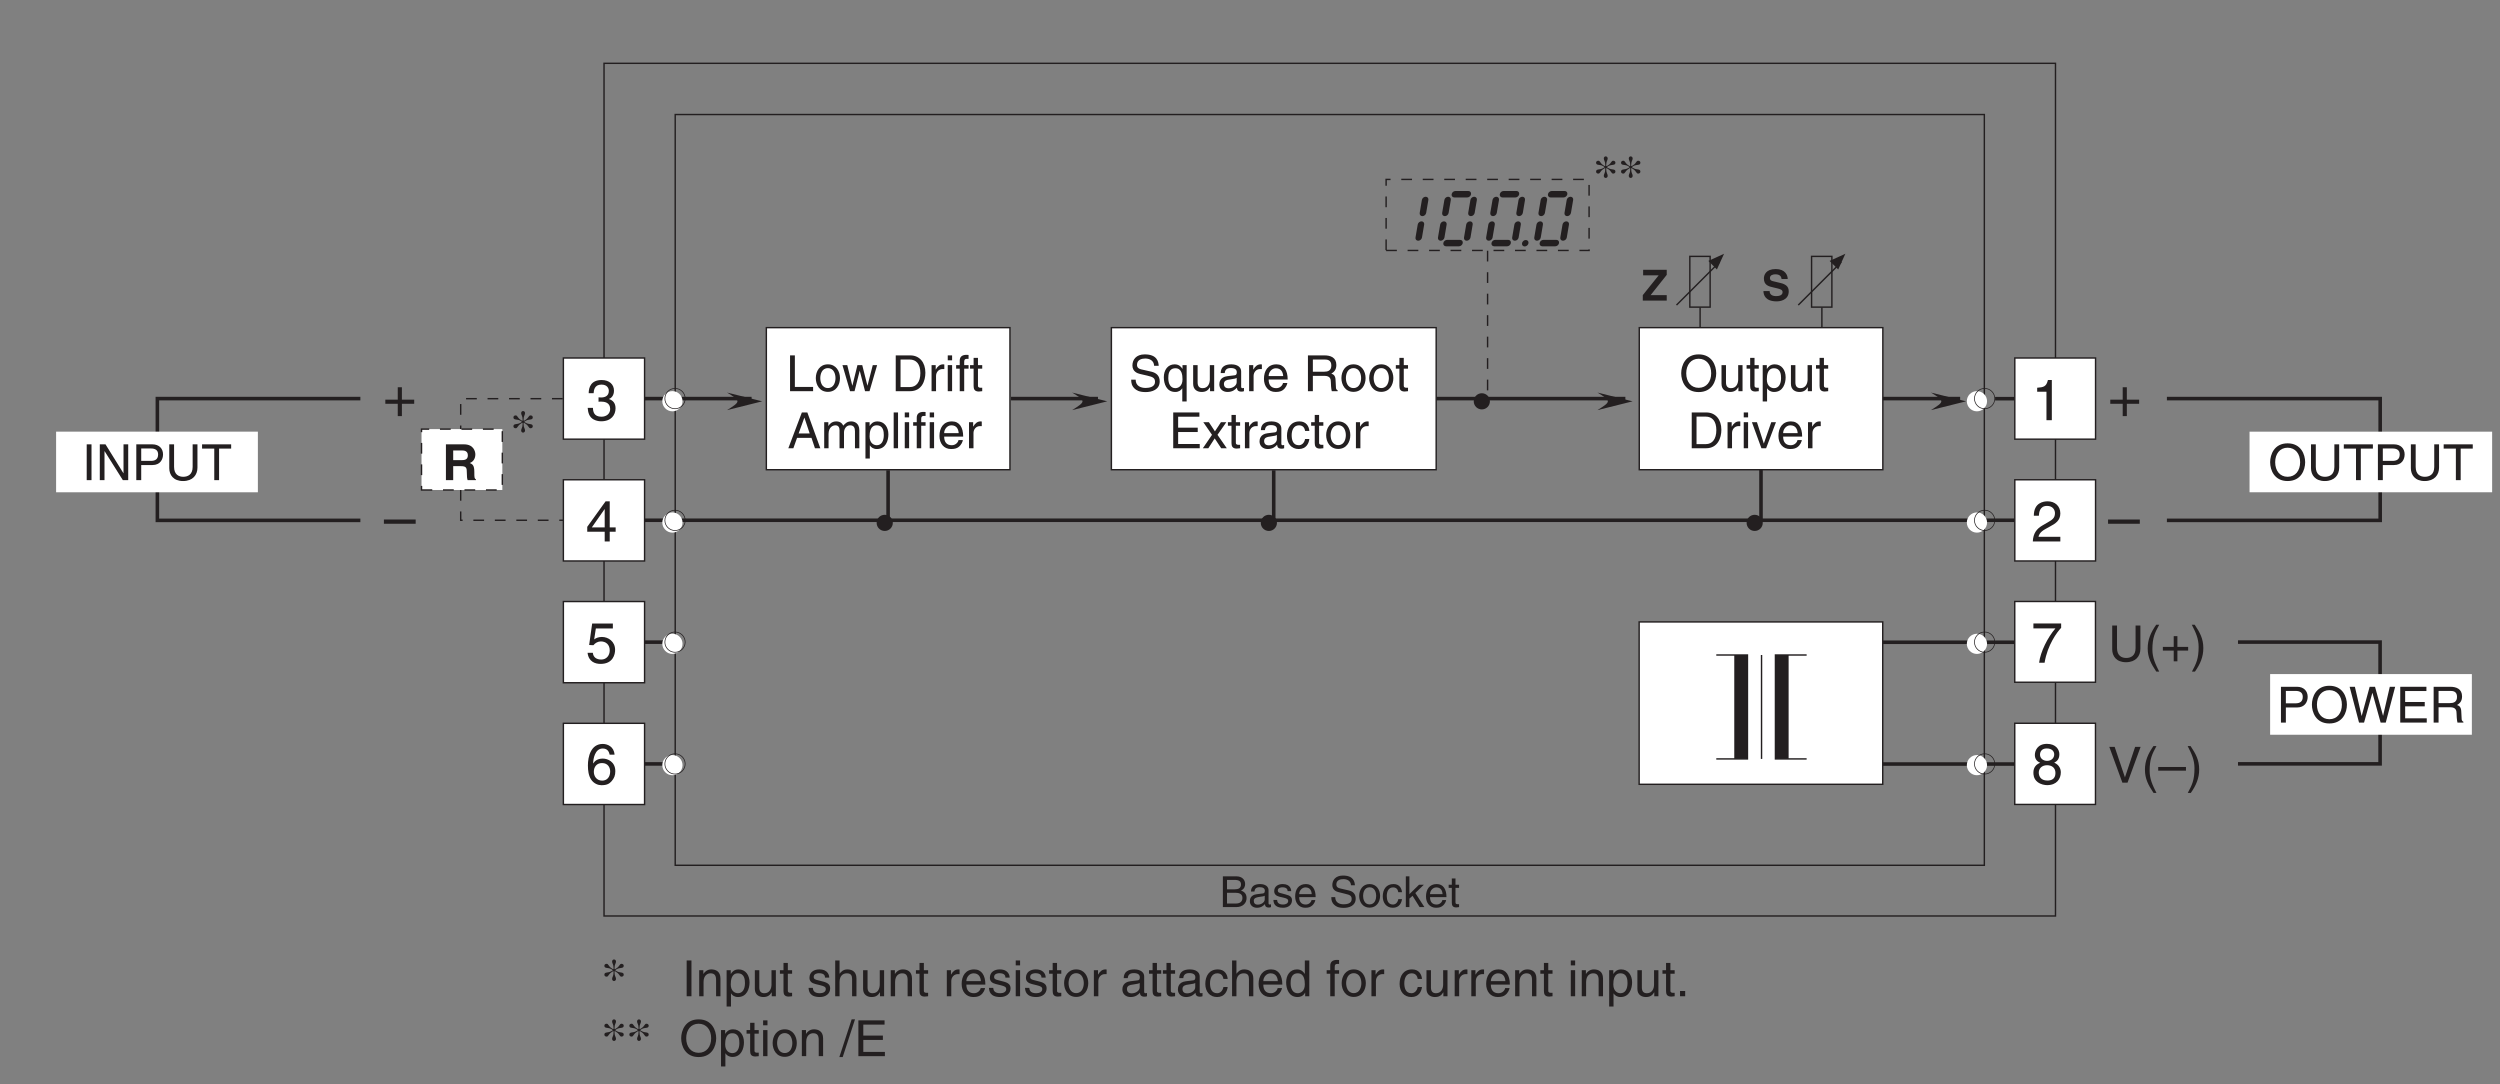 <?xml version="1.0" encoding="UTF-8"?>
<svg xmlns="http://www.w3.org/2000/svg" xmlns:xlink="http://www.w3.org/1999/xlink" width="349.16pt" height="151.41pt" viewBox="0 0 349.16 151.41" version="1.2">
<rect x="0" y="0" width="349.16" height="151.41" fill="#808080" stroke="none"/>
<defs>
<g>
<symbol overflow="visible" id="glyph0-0">
<path style="stroke:none;" d="M 0 0 L 3.984 0 L 3.984 -5.578 L 0 -5.578 Z M 1.984 -3.141 L 0.641 -5.172 L 3.344 -5.172 Z M 2.234 -2.781 L 3.578 -4.828 L 3.578 -0.75 Z M 0.641 -0.391 L 1.984 -2.438 L 3.344 -0.391 Z M 0.391 -4.828 L 1.75 -2.781 L 0.391 -0.75 Z M 0.391 -4.828 "/>
</symbol>
<symbol overflow="visible" id="glyph0-1">
<path style="stroke:none;" d="M 2.047 -2.297 L 0.312 -2.297 L 0.312 -1.719 L 2.047 -1.719 L 2.047 0 L 2.625 0 L 2.625 -1.719 L 4.344 -1.719 L 4.344 -2.297 L 2.625 -2.297 L 2.625 -4.031 L 2.047 -4.031 Z M 2.047 -2.297 "/>
</symbol>
<symbol overflow="visible" id="glyph0-2">
<path style="stroke:none;" d="M 4.438 -2.5 L 0 -2.5 L 0 -1.906 L 4.438 -1.906 Z M 4.438 -2.5 "/>
</symbol>
<symbol overflow="visible" id="glyph0-3">
<path style="stroke:none;" d="M 1.781 -2.578 C 1.891 -2.578 2 -2.594 2.109 -2.594 C 2.578 -2.594 3.406 -2.5 3.406 -1.562 C 3.406 -0.922 2.906 -0.484 2.188 -0.484 C 1.141 -0.484 1.016 -1.188 1 -1.719 L 0.266 -1.719 C 0.312 -1.062 0.484 -0.422 1.109 -0.094 C 1.375 0.047 1.734 0.156 2.141 0.156 C 3.562 0.156 4.156 -0.734 4.156 -1.656 C 4.156 -2.406 3.766 -2.781 3.234 -2.953 L 3.234 -2.969 C 3.531 -3.062 3.938 -3.406 3.938 -4.125 C 3.938 -4.984 3.297 -5.609 2.219 -5.609 C 0.734 -5.609 0.406 -4.594 0.406 -3.766 L 1.094 -3.766 C 1.125 -4.156 1.188 -4.969 2.188 -4.969 C 3.016 -4.969 3.219 -4.422 3.219 -4.094 C 3.219 -3.391 2.688 -3.172 2.156 -3.172 C 2.031 -3.172 1.906 -3.172 1.781 -3.188 Z M 1.781 -2.578 "/>
</symbol>
<symbol overflow="visible" id="glyph0-4">
<path style="stroke:none;" d="M 4.172 -1.359 L 4.172 -1.969 L 3.344 -1.969 L 3.344 -5.609 L 2.766 -5.609 L 0.203 -2.047 L 0.203 -1.359 L 2.641 -1.359 L 2.641 0 L 3.344 0 L 3.344 -1.359 Z M 2.625 -4.516 L 2.641 -4.516 L 2.641 -1.969 L 0.844 -1.969 Z M 2.625 -4.516 "/>
</symbol>
<symbol overflow="visible" id="glyph0-5">
<path style="stroke:none;" d="M 1.406 -4.797 L 3.781 -4.797 L 3.781 -5.484 L 0.891 -5.484 L 0.469 -2.484 L 1.062 -2.453 C 1.328 -2.781 1.703 -2.984 2.109 -2.984 C 2.797 -2.984 3.344 -2.547 3.344 -1.734 C 3.344 -1.031 2.891 -0.453 2.172 -0.453 C 1.531 -0.453 1.047 -0.734 0.984 -1.391 L 0.25 -1.391 C 0.391 -0.141 1.328 0.156 2.062 0.156 C 3.812 0.156 4.094 -1.188 4.094 -1.812 C 4.094 -2.969 3.156 -3.609 2.25 -3.609 C 1.75 -3.609 1.406 -3.438 1.172 -3.266 Z M 1.406 -4.797 "/>
</symbol>
<symbol overflow="visible" id="glyph0-6">
<path style="stroke:none;" d="M 4.016 -4.109 C 3.938 -5.25 3.016 -5.609 2.375 -5.609 C 0.703 -5.609 0.297 -3.828 0.297 -2.609 C 0.297 -1.875 0.391 -1.188 0.734 -0.656 C 1.125 -0.047 1.75 0.156 2.172 0.156 C 2.969 0.156 3.297 -0.062 3.594 -0.391 C 3.969 -0.812 4.125 -1.219 4.125 -1.797 C 4.125 -3.125 3.062 -3.562 2.375 -3.562 C 1.609 -3.562 1.219 -3.188 1.047 -2.891 L 1.031 -2.906 C 1.031 -3.484 1.266 -4.969 2.359 -4.969 C 2.969 -4.969 3.234 -4.609 3.328 -4.109 Z M 1.125 -1.719 C 1.125 -2.375 1.5 -2.938 2.266 -2.938 C 3.141 -2.938 3.406 -2.25 3.406 -1.766 C 3.406 -1 2.969 -0.484 2.297 -0.484 C 1.484 -0.484 1.125 -1.125 1.125 -1.719 Z M 1.125 -1.719 "/>
</symbol>
<symbol overflow="visible" id="glyph0-7">
<path style="stroke:none;" d="M 2.859 -5.609 L 2.312 -5.609 C 2.094 -4.688 1.719 -4.594 0.812 -4.531 L 0.812 -3.969 L 2.109 -3.969 L 2.109 0 L 2.859 0 Z M 2.859 -5.609 "/>
</symbol>
<symbol overflow="visible" id="glyph0-8">
<path style="stroke:none;" d="M 1.047 -3.594 C 1.078 -3.984 1.125 -4.969 2.188 -4.969 C 3 -4.969 3.297 -4.406 3.297 -3.953 C 3.297 -3.234 2.859 -3 2.266 -2.656 L 1.516 -2.219 C 0.766 -1.781 0.25 -1.156 0.203 0 L 4.047 0 L 4.047 -0.656 L 1 -0.656 C 1.031 -0.875 1.188 -1.312 1.953 -1.734 L 2.547 -2.062 C 3.375 -2.5 4.047 -2.922 4.047 -3.922 C 4.047 -4.969 3.266 -5.609 2.281 -5.609 C 1.688 -5.609 0.344 -5.422 0.344 -3.594 Z M 1.047 -3.594 "/>
</symbol>
<symbol overflow="visible" id="glyph0-9">
<path style="stroke:none;" d="M 0.297 -4.797 L 3.375 -4.797 C 2.297 -3.547 1.281 -1.531 1.094 0 L 1.859 0 C 2.266 -2.5 3.609 -4.281 4.172 -4.875 L 4.172 -5.484 L 0.297 -5.484 Z M 0.297 -4.797 "/>
</symbol>
<symbol overflow="visible" id="glyph0-10">
<path style="stroke:none;" d="M 3.922 -4.156 C 3.922 -4.812 3.438 -5.609 2.188 -5.609 C 0.859 -5.609 0.5 -4.641 0.5 -4.062 C 0.5 -3.531 0.766 -3.156 1.25 -2.969 C 0.656 -2.734 0.297 -2.297 0.297 -1.609 C 0.297 -1.344 0.297 -0.734 0.875 -0.281 C 1.328 0.078 1.906 0.156 2.219 0.156 C 3.547 0.156 4.125 -0.719 4.125 -1.625 C 4.125 -2.047 3.953 -2.656 3.203 -2.984 C 3.453 -3.109 3.922 -3.359 3.922 -4.156 Z M 2.203 -2.625 C 2.844 -2.625 3.375 -2.297 3.375 -1.531 C 3.375 -0.656 2.75 -0.484 2.25 -0.484 C 1.281 -0.484 1.047 -1.141 1.047 -1.594 C 1.047 -2.109 1.422 -2.625 2.203 -2.625 Z M 2.203 -3.234 C 1.688 -3.234 1.219 -3.562 1.219 -4.094 C 1.219 -4.453 1.406 -4.969 2.156 -4.969 C 2.969 -4.969 3.203 -4.484 3.203 -4.141 C 3.203 -3.625 2.812 -3.234 2.203 -3.234 Z M 2.203 -3.234 "/>
</symbol>
<symbol overflow="visible" id="glyph1-0">
<path style="stroke:none;" d="M 0 0 L 3.484 0 L 3.484 -4.875 L 0 -4.875 Z M 1.734 -2.75 L 0.562 -4.531 L 2.922 -4.531 Z M 1.953 -2.438 L 3.141 -4.219 L 3.141 -0.656 Z M 0.562 -0.344 L 1.734 -2.125 L 2.922 -0.344 Z M 0.344 -4.219 L 1.531 -2.438 L 0.344 -0.656 Z M 0.344 -4.219 "/>
</symbol>
<symbol overflow="visible" id="glyph1-1">
<path style="stroke:none;" d="M 1.344 -3.484 C 0.891 -3.219 0.391 -3.438 0.391 -3 C 0.391 -2.875 0.5 -2.734 0.688 -2.734 C 1 -2.734 0.891 -3.031 1.422 -3.375 L 1.609 -3.5 L 1.672 -3.484 L 1.672 -3.297 C 1.672 -2.812 1.469 -2.672 1.469 -2.422 C 1.469 -2.266 1.578 -2.125 1.734 -2.125 C 1.906 -2.125 2.016 -2.266 2.016 -2.422 C 2.016 -2.672 1.812 -2.812 1.812 -3.297 L 1.812 -3.484 L 1.875 -3.5 L 2.062 -3.375 C 2.594 -3.031 2.484 -2.734 2.797 -2.734 C 2.984 -2.734 3.094 -2.875 3.094 -3 C 3.094 -3.438 2.594 -3.219 2.141 -3.484 L 1.938 -3.594 L 1.938 -3.672 L 2.141 -3.797 C 2.594 -4.047 3.094 -3.828 3.094 -4.266 C 3.094 -4.391 2.984 -4.531 2.797 -4.531 C 2.484 -4.531 2.594 -4.234 2.062 -3.891 L 1.875 -3.781 L 1.812 -3.797 L 1.812 -3.984 C 1.812 -4.453 2.016 -4.594 2.016 -4.844 C 2.016 -5 1.906 -5.141 1.734 -5.141 C 1.578 -5.141 1.469 -5 1.469 -4.844 C 1.469 -4.594 1.672 -4.453 1.672 -3.984 L 1.672 -3.797 L 1.609 -3.781 L 1.422 -3.891 C 0.891 -4.234 1 -4.531 0.688 -4.531 C 0.5 -4.531 0.391 -4.391 0.391 -4.266 C 0.391 -3.828 0.891 -4.047 1.344 -3.797 L 1.547 -3.672 L 1.547 -3.594 Z M 1.344 -3.484 "/>
</symbol>
<symbol overflow="visible" id="glyph2-0">
<path style="stroke:none;" d="M 0 0 L 2.984 0 L 2.984 -4.188 L 0 -4.188 Z M 1.5 -2.359 L 0.484 -3.891 L 2.516 -3.891 Z M 1.672 -2.094 L 2.688 -3.625 L 2.688 -0.562 Z M 0.484 -0.297 L 1.5 -1.828 L 2.516 -0.297 Z M 0.297 -3.625 L 1.312 -2.094 L 0.297 -0.562 Z M 0.297 -3.625 "/>
</symbol>
<symbol overflow="visible" id="glyph2-1">
<path style="stroke:none;" d="M 1.016 -3.797 L 2.078 -3.797 C 2.719 -3.797 2.969 -3.578 2.969 -3.172 C 2.969 -2.641 2.625 -2.484 2.078 -2.484 L 1.016 -2.484 Z M 0.438 0 L 2.297 0 C 3.25 0 3.75 -0.578 3.75 -1.266 C 3.75 -2 3.25 -2.203 2.969 -2.312 C 3.453 -2.531 3.547 -2.938 3.547 -3.219 C 3.547 -3.797 3.141 -4.297 2.328 -4.297 L 0.438 -4.297 Z M 1.016 -2 L 2.172 -2 C 2.641 -2 3.172 -1.891 3.172 -1.281 C 3.172 -0.797 2.859 -0.5 2.266 -0.5 L 1.016 -0.5 Z M 1.016 -2 "/>
</symbol>
<symbol overflow="visible" id="glyph2-2">
<path style="stroke:none;" d="M 0.859 -2.172 C 0.891 -2.422 0.969 -2.781 1.578 -2.781 C 2.078 -2.781 2.312 -2.609 2.312 -2.281 C 2.312 -1.969 2.156 -1.922 2.031 -1.906 L 1.172 -1.797 C 0.297 -1.688 0.219 -1.078 0.219 -0.812 C 0.219 -0.281 0.625 0.094 1.203 0.094 C 1.812 0.094 2.125 -0.203 2.328 -0.422 C 2.344 -0.172 2.422 0.062 2.891 0.062 C 3 0.062 3.078 0.031 3.172 0 L 3.172 -0.391 C 3.109 -0.375 3.047 -0.359 3 -0.359 C 2.891 -0.359 2.828 -0.406 2.828 -0.547 L 2.828 -2.344 C 2.828 -3.141 1.922 -3.219 1.656 -3.219 C 0.891 -3.219 0.391 -2.922 0.375 -2.172 Z M 2.297 -1.078 C 2.297 -0.672 1.812 -0.344 1.328 -0.344 C 0.938 -0.344 0.766 -0.547 0.766 -0.891 C 0.766 -1.281 1.172 -1.359 1.438 -1.406 C 2.078 -1.484 2.219 -1.531 2.297 -1.594 Z M 2.297 -1.078 "/>
</symbol>
<symbol overflow="visible" id="glyph2-3">
<path style="stroke:none;" d="M 2.672 -2.234 C 2.672 -2.391 2.594 -3.219 1.484 -3.219 C 0.859 -3.219 0.297 -2.906 0.297 -2.219 C 0.297 -1.797 0.578 -1.562 1.016 -1.453 L 1.625 -1.312 C 2.078 -1.203 2.25 -1.109 2.25 -0.859 C 2.25 -0.516 1.906 -0.359 1.531 -0.359 C 0.797 -0.359 0.719 -0.766 0.703 -1 L 0.188 -1 C 0.203 -0.625 0.297 0.094 1.531 0.094 C 2.25 0.094 2.781 -0.297 2.781 -0.953 C 2.781 -1.375 2.547 -1.609 1.891 -1.766 L 1.375 -1.906 C 0.969 -2 0.797 -2.062 0.797 -2.328 C 0.797 -2.703 1.266 -2.766 1.422 -2.766 C 2.094 -2.766 2.156 -2.438 2.172 -2.234 Z M 2.672 -2.234 "/>
</symbol>
<symbol overflow="visible" id="glyph2-4">
<path style="stroke:none;" d="M 2.516 -0.984 C 2.5 -0.75 2.203 -0.359 1.719 -0.359 C 1.109 -0.359 0.797 -0.734 0.797 -1.391 L 3.094 -1.391 C 3.094 -2.5 2.641 -3.219 1.734 -3.219 C 0.703 -3.219 0.234 -2.453 0.234 -1.484 C 0.234 -0.578 0.766 0.094 1.641 0.094 C 2.141 0.094 2.344 -0.031 2.484 -0.125 C 2.891 -0.391 3.031 -0.828 3.047 -0.984 Z M 0.797 -1.812 C 0.797 -2.297 1.188 -2.75 1.672 -2.75 C 2.312 -2.75 2.516 -2.297 2.547 -1.812 Z M 0.797 -1.812 "/>
</symbol>
<symbol overflow="visible" id="glyph2-5">
<path style="stroke:none;" d=""/>
</symbol>
<symbol overflow="visible" id="glyph2-6">
<path style="stroke:none;" d="M 3.594 -3.047 C 3.562 -3.516 3.422 -4.406 1.922 -4.406 C 0.875 -4.406 0.438 -3.75 0.438 -3.078 C 0.438 -2.328 1.078 -2.141 1.359 -2.078 L 2.234 -1.859 C 2.938 -1.703 3.141 -1.562 3.141 -1.109 C 3.141 -0.484 2.438 -0.391 2.016 -0.391 C 1.469 -0.391 0.844 -0.609 0.844 -1.391 L 0.297 -1.391 C 0.297 -0.984 0.359 -0.625 0.734 -0.297 C 0.922 -0.125 1.234 0.109 2.031 0.109 C 2.766 0.109 3.703 -0.172 3.703 -1.188 C 3.703 -1.859 3.297 -2.203 2.734 -2.328 L 1.516 -2.609 C 1.25 -2.672 1 -2.797 1 -3.156 C 1 -3.812 1.609 -3.906 1.984 -3.906 C 2.469 -3.906 3.016 -3.703 3.047 -3.047 Z M 3.594 -3.047 "/>
</symbol>
<symbol overflow="visible" id="glyph2-7">
<path style="stroke:none;" d="M 0.203 -1.562 C 0.203 -0.766 0.672 0.078 1.656 0.078 C 2.656 0.078 3.125 -0.766 3.125 -1.562 C 3.125 -2.375 2.656 -3.219 1.656 -3.219 C 0.672 -3.219 0.203 -2.375 0.203 -1.562 Z M 0.75 -1.562 C 0.75 -1.984 0.906 -2.766 1.656 -2.766 C 2.422 -2.766 2.578 -1.984 2.578 -1.562 C 2.578 -1.156 2.422 -0.375 1.656 -0.375 C 0.906 -0.375 0.75 -1.156 0.75 -1.562 Z M 0.75 -1.562 "/>
</symbol>
<symbol overflow="visible" id="glyph2-8">
<path style="stroke:none;" d="M 2.859 -2.078 C 2.812 -2.625 2.5 -3.219 1.688 -3.219 C 0.641 -3.219 0.172 -2.453 0.172 -1.484 C 0.172 -0.578 0.703 0.094 1.578 0.094 C 2.5 0.094 2.797 -0.609 2.859 -1.109 L 2.344 -1.109 C 2.25 -0.625 1.953 -0.359 1.594 -0.359 C 0.875 -0.359 0.734 -1.031 0.734 -1.562 C 0.734 -2.125 0.953 -2.75 1.609 -2.75 C 2.047 -2.75 2.281 -2.5 2.344 -2.078 Z M 2.859 -2.078 "/>
</symbol>
<symbol overflow="visible" id="glyph2-9">
<path style="stroke:none;" d="M 1.734 -1.969 L 2.922 -3.125 L 2.25 -3.125 L 0.906 -1.812 L 0.906 -4.297 L 0.406 -4.297 L 0.406 0 L 0.906 0 L 0.906 -1.188 L 1.344 -1.578 L 2.328 0 L 3 0 Z M 1.734 -1.969 "/>
</symbol>
<symbol overflow="visible" id="glyph2-10">
<path style="stroke:none;" d="M 1.531 -2.688 L 1.531 -3.125 L 1.031 -3.125 L 1.031 -4 L 0.516 -4 L 0.516 -3.125 L 0.078 -3.125 L 0.078 -2.688 L 0.516 -2.688 L 0.516 -0.625 C 0.516 -0.25 0.625 0.047 1.141 0.047 C 1.203 0.047 1.344 0.016 1.531 0 L 1.531 -0.406 L 1.359 -0.406 C 1.25 -0.406 1.031 -0.406 1.031 -0.656 L 1.031 -2.688 Z M 1.531 -2.688 "/>
</symbol>
<symbol overflow="visible" id="glyph3-0">
<path style="stroke:none;" d="M 0 0 L 2.984 0 L 2.984 -4.188 L 0 -4.188 Z M 1.5 -2.359 L 0.484 -3.891 L 2.516 -3.891 Z M 1.672 -2.094 L 2.688 -3.625 L 2.688 -0.562 Z M 0.484 -0.297 L 1.5 -1.828 L 2.516 -0.297 Z M 0.297 -3.625 L 1.312 -2.094 L 0.297 -0.562 Z M 0.297 -3.625 "/>
</symbol>
<symbol overflow="visible" id="glyph3-1">
<path style="stroke:none;" d="M 0.234 -1.328 C 0.234 -0.797 0.5 0.109 2.078 0.109 C 2.453 0.109 3.766 0 3.766 -1.297 C 3.766 -2.062 3.219 -2.297 2.641 -2.453 L 1.594 -2.703 C 1.406 -2.75 1.141 -2.812 1.141 -3.156 C 1.141 -3.547 1.547 -3.672 1.891 -3.672 C 2.672 -3.672 2.734 -3.219 2.766 -3.016 L 3.625 -3.016 C 3.625 -3.547 3.266 -4.406 1.953 -4.406 C 0.562 -4.406 0.297 -3.562 0.297 -3.094 C 0.297 -2.141 0.969 -1.984 1.656 -1.828 L 2.125 -1.719 C 2.578 -1.609 2.906 -1.516 2.906 -1.188 C 2.906 -0.734 2.422 -0.625 2 -0.625 C 1.219 -0.625 1.094 -1.078 1.094 -1.328 Z M 0.234 -1.328 "/>
</symbol>
<symbol overflow="visible" id="glyph3-2">
<path style="stroke:none;" d="M 3.5 -0.766 L 1.25 -0.766 L 3.5 -3.594 L 3.5 -4.297 L 0.203 -4.297 L 0.203 -3.531 L 2.375 -3.531 L 0.156 -0.766 L 0.156 0 L 3.5 0 Z M 3.5 -0.766 "/>
</symbol>
<symbol overflow="visible" id="glyph4-0">
<path style="stroke:none;" d="M 0 0 L 3.484 0 L 3.484 -4.875 L 0 -4.875 Z M 1.734 -2.75 L 0.562 -4.531 L 2.922 -4.531 Z M 1.953 -2.438 L 3.141 -4.219 L 3.141 -0.656 Z M 0.562 -0.344 L 1.734 -2.125 L 2.922 -0.344 Z M 0.344 -4.219 L 1.531 -2.438 L 0.344 -0.656 Z M 0.344 -4.219 "/>
</symbol>
<symbol overflow="visible" id="glyph4-1">
<path style="stroke:none;" d=""/>
</symbol>
<symbol overflow="visible" id="glyph4-2">
<path style="stroke:none;" d="M 1.312 -5 L 0.641 -5 L 0.641 0 L 1.312 0 Z M 1.312 -5 "/>
</symbol>
<symbol overflow="visible" id="glyph4-3">
<path style="stroke:none;" d="M 3.422 -2.484 C 3.422 -3.516 2.703 -3.75 2.141 -3.75 C 1.516 -3.75 1.172 -3.328 1.047 -3.125 L 1.031 -3.125 L 1.031 -3.641 L 0.453 -3.641 L 0.453 0 L 1.062 0 L 1.062 -1.984 C 1.062 -2.969 1.672 -3.203 2.031 -3.203 C 2.625 -3.203 2.812 -2.875 2.812 -2.25 L 2.812 0 L 3.422 0 Z M 3.422 -2.484 "/>
</symbol>
<symbol overflow="visible" id="glyph4-4">
<path style="stroke:none;" d="M 0.984 -1.656 C 0.984 -2.25 1.094 -3.203 1.969 -3.203 C 2.922 -3.203 2.969 -2.297 2.969 -1.828 C 2.969 -1.031 2.656 -0.422 1.984 -0.422 C 1.594 -0.422 0.984 -0.688 0.984 -1.656 Z M 0.406 1.438 L 1.016 1.438 L 1.016 -0.391 L 1.031 -0.391 C 1.188 -0.125 1.516 0.109 2 0.109 C 3.234 0.109 3.609 -1.062 3.609 -1.938 C 3.609 -2.953 3.047 -3.75 2.078 -3.75 C 1.422 -3.75 1.141 -3.344 1 -3.125 L 0.984 -3.125 L 0.984 -3.641 L 0.406 -3.641 Z M 0.406 1.438 "/>
</symbol>
<symbol overflow="visible" id="glyph4-5">
<path style="stroke:none;" d="M 3.406 0 L 3.406 -3.641 L 2.797 -3.641 L 2.797 -1.641 C 2.797 -1.109 2.562 -0.422 1.797 -0.422 C 1.391 -0.422 1.094 -0.625 1.094 -1.219 L 1.094 -3.641 L 0.469 -3.641 L 0.469 -1.031 C 0.469 -0.156 1.125 0.109 1.656 0.109 C 2.25 0.109 2.562 -0.125 2.812 -0.547 L 2.828 -0.531 L 2.828 0 Z M 3.406 0 "/>
</symbol>
<symbol overflow="visible" id="glyph4-6">
<path style="stroke:none;" d="M 1.797 -3.141 L 1.797 -3.641 L 1.203 -3.641 L 1.203 -4.656 L 0.594 -4.656 L 0.594 -3.641 L 0.094 -3.641 L 0.094 -3.141 L 0.594 -3.141 L 0.594 -0.734 C 0.594 -0.297 0.719 0.047 1.328 0.047 C 1.391 0.047 1.562 0.016 1.797 0 L 1.797 -0.484 L 1.578 -0.484 C 1.453 -0.484 1.203 -0.484 1.203 -0.766 L 1.203 -3.141 Z M 1.797 -3.141 "/>
</symbol>
<symbol overflow="visible" id="glyph4-7">
<path style="stroke:none;" d="M 3.109 -2.609 C 3.109 -2.781 3.031 -3.75 1.719 -3.75 C 1 -3.75 0.344 -3.391 0.344 -2.578 C 0.344 -2.078 0.672 -1.828 1.188 -1.703 L 1.891 -1.531 C 2.422 -1.391 2.625 -1.297 2.625 -1 C 2.625 -0.594 2.219 -0.422 1.781 -0.422 C 0.922 -0.422 0.844 -0.891 0.812 -1.172 L 0.219 -1.172 C 0.25 -0.734 0.344 0.109 1.797 0.109 C 2.609 0.109 3.234 -0.344 3.234 -1.094 C 3.234 -1.594 2.969 -1.875 2.203 -2.062 L 1.594 -2.219 C 1.125 -2.328 0.938 -2.406 0.938 -2.703 C 0.938 -3.156 1.469 -3.219 1.656 -3.219 C 2.438 -3.219 2.516 -2.844 2.516 -2.609 Z M 3.109 -2.609 "/>
</symbol>
<symbol overflow="visible" id="glyph4-8">
<path style="stroke:none;" d="M 3.422 -2.484 C 3.422 -3.516 2.703 -3.75 2.141 -3.75 C 1.562 -3.75 1.25 -3.391 1.078 -3.156 L 1.062 -3.156 L 1.062 -5 L 0.453 -5 L 0.453 0 L 1.062 0 L 1.062 -1.984 C 1.062 -2.906 1.578 -3.203 2.078 -3.203 C 2.672 -3.203 2.812 -2.875 2.812 -2.391 L 2.812 0 L 3.422 0 Z M 3.422 -2.484 "/>
</symbol>
<symbol overflow="visible" id="glyph4-9">
<path style="stroke:none;" d="M 1.156 -2.125 C 1.156 -2.641 1.516 -3.094 2.078 -3.094 L 2.312 -3.094 L 2.312 -3.734 C 2.266 -3.75 2.234 -3.75 2.156 -3.75 C 1.688 -3.75 1.375 -3.469 1.125 -3.031 L 1.109 -3.031 L 1.109 -3.641 L 0.531 -3.641 L 0.531 0 L 1.156 0 Z M 1.156 -2.125 "/>
</symbol>
<symbol overflow="visible" id="glyph4-10">
<path style="stroke:none;" d="M 2.938 -1.141 C 2.906 -0.875 2.578 -0.422 2 -0.422 C 1.297 -0.422 0.938 -0.859 0.938 -1.625 L 3.594 -1.625 C 3.594 -2.906 3.078 -3.75 2.031 -3.75 C 0.828 -3.75 0.281 -2.844 0.281 -1.719 C 0.281 -0.672 0.891 0.109 1.906 0.109 C 2.5 0.109 2.734 -0.031 2.906 -0.141 C 3.359 -0.453 3.531 -0.969 3.547 -1.141 Z M 0.938 -2.109 C 0.938 -2.672 1.375 -3.203 1.938 -3.203 C 2.688 -3.203 2.922 -2.672 2.969 -2.109 Z M 0.938 -2.109 "/>
</symbol>
<symbol overflow="visible" id="glyph4-11">
<path style="stroke:none;" d="M 1.078 -3.641 L 0.469 -3.641 L 0.469 0 L 1.078 0 Z M 1.078 -4.312 L 1.078 -5 L 0.469 -5 L 0.469 -4.312 Z M 1.078 -4.312 "/>
</symbol>
<symbol overflow="visible" id="glyph4-12">
<path style="stroke:none;" d="M 0.25 -1.828 C 0.25 -0.891 0.781 0.094 1.938 0.094 C 3.094 0.094 3.625 -0.891 3.625 -1.828 C 3.625 -2.766 3.094 -3.75 1.938 -3.75 C 0.781 -3.75 0.25 -2.766 0.25 -1.828 Z M 0.875 -1.828 C 0.875 -2.312 1.062 -3.219 1.938 -3.219 C 2.812 -3.219 3 -2.312 3 -1.828 C 3 -1.344 2.812 -0.438 1.938 -0.438 C 1.062 -0.438 0.875 -1.344 0.875 -1.828 Z M 0.875 -1.828 "/>
</symbol>
<symbol overflow="visible" id="glyph4-13">
<path style="stroke:none;" d="M 1 -2.531 C 1.031 -2.812 1.141 -3.234 1.828 -3.234 C 2.406 -3.234 2.688 -3.031 2.688 -2.641 C 2.688 -2.281 2.516 -2.234 2.375 -2.219 L 1.359 -2.094 C 0.344 -1.969 0.25 -1.25 0.25 -0.953 C 0.25 -0.328 0.719 0.109 1.391 0.109 C 2.109 0.109 2.469 -0.234 2.703 -0.484 C 2.734 -0.203 2.812 0.062 3.359 0.062 C 3.5 0.062 3.594 0.031 3.688 0 L 3.688 -0.453 C 3.625 -0.438 3.547 -0.422 3.484 -0.422 C 3.359 -0.422 3.297 -0.484 3.297 -0.641 L 3.297 -2.734 C 3.297 -3.672 2.234 -3.75 1.938 -3.75 C 1.031 -3.75 0.453 -3.406 0.438 -2.531 Z M 2.672 -1.266 C 2.672 -0.781 2.125 -0.406 1.547 -0.406 C 1.094 -0.406 0.891 -0.641 0.891 -1.031 C 0.891 -1.5 1.359 -1.594 1.672 -1.625 C 2.422 -1.734 2.578 -1.781 2.672 -1.859 Z M 2.672 -1.266 "/>
</symbol>
<symbol overflow="visible" id="glyph4-14">
<path style="stroke:none;" d="M 3.328 -2.422 C 3.281 -3.047 2.906 -3.75 1.953 -3.75 C 0.75 -3.75 0.203 -2.844 0.203 -1.719 C 0.203 -0.672 0.812 0.109 1.844 0.109 C 2.906 0.109 3.266 -0.703 3.328 -1.297 L 2.734 -1.297 C 2.625 -0.734 2.266 -0.422 1.859 -0.422 C 1.016 -0.422 0.859 -1.203 0.859 -1.828 C 0.859 -2.469 1.109 -3.203 1.875 -3.203 C 2.391 -3.203 2.656 -2.906 2.734 -2.422 Z M 3.328 -2.422 "/>
</symbol>
<symbol overflow="visible" id="glyph4-15">
<path style="stroke:none;" d="M 3.484 -5 L 2.859 -5 L 2.859 -3.172 L 2.844 -3.125 C 2.703 -3.344 2.422 -3.75 1.766 -3.75 C 0.797 -3.75 0.25 -2.953 0.25 -1.938 C 0.25 -1.062 0.609 0.109 1.844 0.109 C 2.203 0.109 2.625 0 2.891 -0.5 L 2.906 -0.5 L 2.906 0 L 3.484 0 Z M 0.875 -1.828 C 0.875 -2.297 0.922 -3.203 1.875 -3.203 C 2.766 -3.203 2.859 -2.25 2.859 -1.656 C 2.859 -0.688 2.25 -0.422 1.859 -0.422 C 1.188 -0.422 0.875 -1.031 0.875 -1.828 Z M 0.875 -1.828 "/>
</symbol>
<symbol overflow="visible" id="glyph4-16">
<path style="stroke:none;" d="M 1.828 -3.141 L 1.828 -3.641 L 1.219 -3.641 L 1.219 -4.094 C 1.219 -4.391 1.312 -4.516 1.578 -4.516 C 1.656 -4.516 1.75 -4.516 1.828 -4.516 L 1.828 -5.062 C 1.734 -5.062 1.641 -5.078 1.547 -5.078 C 0.953 -5.078 0.594 -4.828 0.594 -4.266 L 0.594 -3.641 L 0.094 -3.641 L 0.094 -3.141 L 0.594 -3.141 L 0.594 0 L 1.219 0 L 1.219 -3.141 Z M 1.828 -3.141 "/>
</symbol>
<symbol overflow="visible" id="glyph4-17">
<path style="stroke:none;" d="M 1.328 -0.734 L 0.609 -0.734 L 0.609 0 L 1.328 0 Z M 1.328 -0.734 "/>
</symbol>
<symbol overflow="visible" id="glyph4-18">
<path style="stroke:none;" d="M 4.453 -2.5 C 4.453 -1.328 3.797 -0.469 2.703 -0.469 C 1.625 -0.469 0.969 -1.328 0.969 -2.5 C 0.969 -3.672 1.625 -4.531 2.703 -4.531 C 3.797 -4.531 4.453 -3.672 4.453 -2.5 Z M 5.156 -2.5 C 5.156 -3.578 4.578 -5.141 2.703 -5.141 C 0.844 -5.141 0.266 -3.578 0.266 -2.5 C 0.266 -1.422 0.844 0.125 2.703 0.125 C 4.578 0.125 5.156 -1.422 5.156 -2.5 Z M 5.156 -2.5 "/>
</symbol>
<symbol overflow="visible" id="glyph4-19">
<path style="stroke:none;" d="M 2.062 -5.141 L 1.594 -5.141 L -0.125 0.125 L 0.344 0.125 Z M 2.062 -5.141 "/>
</symbol>
<symbol overflow="visible" id="glyph4-20">
<path style="stroke:none;" d="M 4.297 -0.594 L 1.281 -0.594 L 1.281 -2.266 L 4.016 -2.266 L 4.016 -2.875 L 1.281 -2.875 L 1.281 -4.406 L 4.25 -4.406 L 4.25 -5 L 0.594 -5 L 0.594 0 L 4.297 0 Z M 4.297 -0.594 "/>
</symbol>
<symbol overflow="visible" id="glyph4-21">
<path style="stroke:none;" d="M 3.844 -0.969 L 3.828 -0.969 L 1.328 -5 L 0.531 -5 L 0.531 0 L 1.188 0 L 1.188 -4.047 L 1.203 -4.047 L 3.75 0 L 4.5 0 L 4.5 -5 L 3.844 -5 Z M 3.844 -0.969 "/>
</symbol>
<symbol overflow="visible" id="glyph4-22">
<path style="stroke:none;" d="M 1.281 -4.422 L 2.641 -4.422 C 3.203 -4.422 3.641 -4.219 3.641 -3.594 C 3.641 -2.906 3.219 -2.688 2.625 -2.688 L 1.281 -2.688 Z M 1.281 -2.109 L 2.844 -2.109 C 3.938 -2.109 4.328 -2.906 4.328 -3.594 C 4.328 -4.406 3.781 -5 2.844 -5 L 0.594 -5 L 0.594 0 L 1.281 0 Z M 1.281 -2.109 "/>
</symbol>
<symbol overflow="visible" id="glyph4-23">
<path style="stroke:none;" d="M 3.812 -5 L 3.812 -1.844 C 3.812 -0.75 3.109 -0.469 2.5 -0.469 C 1.891 -0.469 1.219 -0.766 1.219 -1.859 L 1.219 -5 L 0.547 -5 L 0.547 -1.672 C 0.547 -0.734 1.125 0.125 2.469 0.125 C 3.844 0.125 4.484 -0.734 4.484 -1.75 L 4.484 -5 Z M 3.812 -5 "/>
</symbol>
<symbol overflow="visible" id="glyph4-24">
<path style="stroke:none;" d="M 0.094 -4.406 L 1.797 -4.406 L 1.797 0 L 2.469 0 L 2.469 -4.406 L 4.156 -4.406 L 4.156 -5 L 0.094 -5 Z M 0.094 -4.406 "/>
</symbol>
<symbol overflow="visible" id="glyph4-25">
<path style="stroke:none;" d="M 1.203 -5 L 0.531 -5 L 0.531 0 L 3.75 0 L 3.75 -0.594 L 1.203 -0.594 Z M 1.203 -5 "/>
</symbol>
<symbol overflow="visible" id="glyph4-26">
<path style="stroke:none;" d="M 2.5 -2.828 L 2.516 -2.828 L 3.25 0 L 3.875 0 L 4.938 -3.641 L 4.328 -3.641 L 3.594 -0.781 L 3.578 -0.781 L 2.859 -3.641 L 2.188 -3.641 L 1.484 -0.781 L 1.469 -0.781 L 0.766 -3.641 L 0.094 -3.641 L 1.156 0 L 1.781 0 Z M 2.5 -2.828 "/>
</symbol>
<symbol overflow="visible" id="glyph4-27">
<path style="stroke:none;" d="M 0.562 0 L 2.562 0 C 4.203 0 4.703 -1.453 4.703 -2.578 C 4.703 -4.016 3.891 -5 2.594 -5 L 0.562 -5 Z M 1.234 -4.422 L 2.5 -4.422 C 3.422 -4.422 4 -3.797 4 -2.531 C 4 -1.266 3.422 -0.578 2.547 -0.578 L 1.234 -0.578 Z M 1.234 -4.422 "/>
</symbol>
<symbol overflow="visible" id="glyph4-28">
<path style="stroke:none;" d="M 3.328 -1.453 L 3.812 0 L 4.562 0 L 2.75 -5 L 1.984 -5 L 0.094 0 L 0.797 0 L 1.312 -1.453 Z M 1.531 -2.062 L 2.328 -4.266 L 2.344 -4.266 L 3.078 -2.062 Z M 1.531 -2.062 "/>
</symbol>
<symbol overflow="visible" id="glyph4-29">
<path style="stroke:none;" d="M 0.453 0 L 1.062 0 L 1.062 -1.984 C 1.062 -2.969 1.672 -3.203 2.031 -3.203 C 2.484 -3.203 2.594 -2.828 2.594 -2.516 L 2.594 0 L 3.219 0 L 3.219 -2.219 C 3.219 -2.703 3.547 -3.203 4.062 -3.203 C 4.594 -3.203 4.75 -2.859 4.75 -2.359 L 4.75 0 L 5.359 0 L 5.359 -2.516 C 5.359 -3.547 4.625 -3.75 4.234 -3.75 C 3.672 -3.75 3.422 -3.5 3.109 -3.156 C 3.016 -3.359 2.797 -3.75 2.141 -3.75 C 1.484 -3.75 1.172 -3.328 1.047 -3.125 L 1.031 -3.125 L 1.031 -3.641 L 0.453 -3.641 Z M 0.453 0 "/>
</symbol>
<symbol overflow="visible" id="glyph4-30">
<path style="stroke:none;" d="M 1.078 -5 L 0.469 -5 L 0.469 0 L 1.078 0 Z M 1.078 -5 "/>
</symbol>
<symbol overflow="visible" id="glyph4-31">
<path style="stroke:none;" d="M 4.188 -3.547 C 4.156 -4.094 3.984 -5.141 2.234 -5.141 C 1.016 -5.141 0.516 -4.375 0.516 -3.594 C 0.516 -2.719 1.25 -2.484 1.578 -2.406 L 2.594 -2.172 C 3.422 -1.984 3.672 -1.812 3.672 -1.297 C 3.672 -0.578 2.844 -0.453 2.359 -0.453 C 1.719 -0.453 0.969 -0.703 0.969 -1.609 L 0.344 -1.609 C 0.344 -1.156 0.422 -0.734 0.844 -0.344 C 1.078 -0.141 1.438 0.125 2.359 0.125 C 3.219 0.125 4.328 -0.188 4.328 -1.375 C 4.328 -2.172 3.828 -2.562 3.188 -2.719 L 1.75 -3.047 C 1.469 -3.109 1.156 -3.25 1.156 -3.672 C 1.156 -4.438 1.875 -4.562 2.312 -4.562 C 2.875 -4.562 3.516 -4.312 3.547 -3.547 Z M 4.188 -3.547 "/>
</symbol>
<symbol overflow="visible" id="glyph4-32">
<path style="stroke:none;" d="M 3.438 -3.641 L 2.859 -3.641 L 2.859 -3.125 L 2.844 -3.125 C 2.703 -3.344 2.422 -3.75 1.766 -3.75 C 0.797 -3.75 0.25 -2.953 0.25 -1.938 C 0.25 -1.062 0.609 0.109 1.844 0.109 C 2.328 0.109 2.656 -0.125 2.812 -0.391 L 2.828 -0.391 L 2.828 1.438 L 3.438 1.438 Z M 2.859 -1.656 C 2.859 -0.688 2.25 -0.422 1.859 -0.422 C 1.188 -0.422 0.875 -1.031 0.875 -1.828 C 0.875 -2.297 0.922 -3.203 1.875 -3.203 C 2.766 -3.203 2.859 -2.25 2.859 -1.656 Z M 2.859 -1.656 "/>
</symbol>
<symbol overflow="visible" id="glyph4-33">
<path style="stroke:none;" d="M 1.297 -2.141 L 2.922 -2.141 C 3.734 -2.141 3.812 -1.672 3.812 -1.25 C 3.812 -1.062 3.844 -0.312 3.938 0 L 4.766 0 L 4.766 -0.109 C 4.562 -0.234 4.516 -0.328 4.516 -0.609 L 4.469 -1.516 C 4.453 -2.219 4.156 -2.344 3.875 -2.453 C 4.188 -2.641 4.578 -2.922 4.578 -3.656 C 4.578 -4.719 3.75 -5 2.922 -5 L 0.609 -5 L 0.609 0 L 1.297 0 Z M 1.297 -4.422 L 2.969 -4.422 C 3.312 -4.422 3.875 -4.359 3.875 -3.594 C 3.875 -2.844 3.359 -2.719 2.859 -2.719 L 1.297 -2.719 Z M 1.297 -4.422 "/>
</symbol>
<symbol overflow="visible" id="glyph4-34">
<path style="stroke:none;" d="M 2.125 -1.875 L 3.359 -3.641 L 2.609 -3.641 L 1.766 -2.359 L 0.922 -3.641 L 0.141 -3.641 L 1.359 -1.875 L 0.078 0 L 0.844 0 L 1.734 -1.375 L 2.641 0 L 3.422 0 Z M 2.125 -1.875 "/>
</symbol>
<symbol overflow="visible" id="glyph4-35">
<path style="stroke:none;" d="M 1.734 -0.672 L 1.719 -0.672 L 0.766 -3.641 L 0.062 -3.641 L 1.391 0 L 2.047 0 L 3.422 -3.641 L 2.766 -3.641 Z M 1.734 -0.672 "/>
</symbol>
<symbol overflow="visible" id="glyph4-36">
<path style="stroke:none;" d="M 1.656 -5.109 C 0.906 -4.031 0.469 -3.047 0.469 -1.812 C 0.469 -0.516 0.953 0.359 1.672 1.438 L 2.078 1.438 C 1.531 0.344 1.125 -0.5 1.125 -1.656 C 1.125 -3.328 1.484 -4 2.078 -5.109 Z M 1.656 -5.109 "/>
</symbol>
<symbol overflow="visible" id="glyph4-37">
<path style="stroke:none;" d="M 1.781 -2.016 L 0.266 -2.016 L 0.266 -1.5 L 1.781 -1.5 L 1.781 0 L 2.297 0 L 2.297 -1.5 L 3.797 -1.5 L 3.797 -2.016 L 2.297 -2.016 L 2.297 -3.516 L 1.781 -3.516 Z M 1.781 -2.016 "/>
</symbol>
<symbol overflow="visible" id="glyph4-38">
<path style="stroke:none;" d="M 0.672 1.438 C 1.422 0.375 1.844 -0.625 1.844 -1.844 C 1.844 -3.156 1.375 -4.016 0.641 -5.109 L 0.234 -5.109 C 0.797 -4.016 1.188 -3.156 1.188 -2.016 C 1.188 -0.344 0.844 0.328 0.25 1.438 Z M 0.672 1.438 "/>
</symbol>
<symbol overflow="visible" id="glyph4-39">
<path style="stroke:none;" d="M 2.328 -0.734 L 0.891 -5 L 0.141 -5 L 1.969 0 L 2.688 0 L 4.516 -5 L 3.75 -5 Z M 2.328 -0.734 "/>
</symbol>
<symbol overflow="visible" id="glyph4-40">
<path style="stroke:none;" d="M 3.875 -2.188 L 0 -2.188 L 0 -1.672 L 3.875 -1.672 Z M 3.875 -2.188 "/>
</symbol>
<symbol overflow="visible" id="glyph4-41">
<path style="stroke:none;" d="M 3.281 -4.141 L 3.297 -4.141 L 4.438 0 L 5.156 0 L 6.469 -5 L 5.719 -5 L 4.781 -0.938 L 3.656 -5 L 2.906 -5 L 1.797 -0.938 L 1.781 -0.938 L 0.844 -5 L 0.109 -5 L 1.422 0 L 2.125 0 Z M 3.281 -4.141 "/>
</symbol>
<symbol overflow="visible" id="glyph5-0">
<path style="stroke:none;" d="M 0 0 L 3.484 0 L 3.484 -4.875 L 0 -4.875 Z M 1.734 -2.75 L 0.562 -4.531 L 2.922 -4.531 Z M 1.953 -2.438 L 3.141 -4.219 L 3.141 -0.656 Z M 0.562 -0.344 L 1.734 -2.125 L 2.922 -0.344 Z M 0.344 -4.219 L 1.531 -2.438 L 0.344 -0.656 Z M 0.344 -4.219 "/>
</symbol>
<symbol overflow="visible" id="glyph5-1">
<path style="stroke:none;" d="M 0.531 0 L 1.547 0 L 1.547 -1.953 L 2.641 -1.953 C 3.406 -1.953 3.453 -1.688 3.453 -1.016 C 3.453 -0.5 3.484 -0.234 3.562 0 L 4.719 0 L 4.719 -0.125 C 4.5 -0.219 4.5 -0.391 4.5 -1.125 C 4.5 -2.062 4.266 -2.219 3.859 -2.391 C 4.359 -2.562 4.641 -3.031 4.641 -3.594 C 4.641 -4.016 4.391 -5 3.062 -5 L 0.531 -5 Z M 1.547 -2.797 L 1.547 -4.141 L 2.859 -4.141 C 3.469 -4.141 3.594 -3.75 3.594 -3.484 C 3.594 -2.984 3.328 -2.797 2.781 -2.797 Z M 1.547 -2.797 "/>
</symbol>
</g>
<clipPath id="clip1">
  <path d="M 314 60 L 348.062 60 L 348.062 69 L 314 69 Z M 314 60 "/>
</clipPath>
</defs>
<g id="surface1">
<path style="fill-rule:nonzero;fill:rgb(100%,100%,100%);fill-opacity:1;stroke-width:2;stroke-linecap:butt;stroke-linejoin:miter;stroke:rgb(13.73%,12.16%,12.549%);stroke-opacity:1;stroke-miterlimit:4;" d="M 2286.713 412.833 L 2626.901 412.833 L 2626.901 639.612 L 2286.713 639.612 Z M 2286.713 412.833 " transform="matrix(0.1,0,0,-0.1,0.259,150.822)"/>
<path style="fill:none;stroke-width:2;stroke-linecap:butt;stroke-linejoin:miter;stroke:rgb(13.73%,12.16%,12.549%);stroke-opacity:1;stroke-miterlimit:4;" d="M 940.433 299.738 L 2768.819 299.738 L 2768.819 1348.261 L 940.433 1348.261 Z M 841.023 228.916 L 2868.189 228.916 L 2868.189 1419.789 L 841.023 1419.789 Z M 841.023 228.916 " transform="matrix(0.1,0,0,-0.1,0.259,150.822)"/>
<path style="fill:none;stroke-width:5;stroke-linecap:butt;stroke-linejoin:miter;stroke:rgb(13.73%,12.16%,12.549%);stroke-opacity:1;stroke-miterlimit:4;" d="M 2626.901 611.22 L 2811.327 611.22 M 2626.901 441.146 L 2811.327 441.146 M 1047.097 951.526 L 898.159 951.526 M 3023.793 781.451 L 3321.668 781.451 L 3321.668 951.526 L 3023.793 951.526 " transform="matrix(0.1,0,0,-0.1,0.259,150.822)"/>
<g style="fill:rgb(13.73%,12.16%,12.549%);fill-opacity:1;">
  <use xlink:href="#glyph0-1" x="294.418" y="58.115"/>
</g>
<g style="fill:rgb(13.73%,12.16%,12.549%);fill-opacity:1;">
  <use xlink:href="#glyph0-2" x="294.418" y="75.057"/>
</g>
<path style="fill:none;stroke-width:5;stroke-linecap:butt;stroke-linejoin:miter;stroke:rgb(13.73%,12.16%,12.549%);stroke-opacity:1;stroke-miterlimit:4;" d="M 500.718 781.451 L 217.196 781.451 L 217.196 951.526 L 500.718 951.526 " transform="matrix(0.1,0,0,-0.1,0.259,150.822)"/>
<g style="fill:rgb(13.73%,12.16%,12.549%);fill-opacity:1;">
  <use xlink:href="#glyph0-1" x="53.505" y="58.115"/>
</g>
<g style="fill:rgb(13.73%,12.16%,12.549%);fill-opacity:1;">
  <use xlink:href="#glyph0-2" x="53.617" y="75.057"/>
</g>
<path style=" stroke:none;fill-rule:nonzero;fill:rgb(100%,100%,100%);fill-opacity:1;" d="M 93.91 57.449 C 94.691 57.449 95.324 56.816 95.324 56.039 C 95.324 55.258 94.691 54.625 93.91 54.625 C 93.133 54.625 92.5 55.258 92.5 56.039 C 92.5 56.816 93.133 57.449 93.91 57.449 "/>
<path style="fill:none;stroke-width:1;stroke-linecap:butt;stroke-linejoin:miter;stroke:rgb(13.73%,12.16%,12.549%);stroke-opacity:1;stroke-miterlimit:4;" d="M 940.158 937.369 C 948.001 937.369 954.354 943.722 954.354 951.526 C 954.354 959.369 948.001 965.721 940.158 965.721 C 932.354 965.721 926.002 959.369 926.002 951.526 C 926.002 943.722 932.354 937.369 940.158 937.369 Z M 940.158 937.369 " transform="matrix(0.1,0,0,-0.1,0.259,150.822)"/>
<path style=" stroke:none;fill-rule:nonzero;fill:rgb(100%,100%,100%);fill-opacity:1;" d="M 276.105 57.449 C 276.887 57.449 277.52 56.816 277.52 56.039 C 277.52 55.258 276.887 54.625 276.105 54.625 C 275.328 54.625 274.695 55.258 274.695 56.039 C 274.695 56.816 275.328 57.449 276.105 57.449 "/>
<path style="fill:none;stroke-width:1;stroke-linecap:butt;stroke-linejoin:miter;stroke:rgb(13.73%,12.16%,12.549%);stroke-opacity:1;stroke-miterlimit:4;" d="M 2769.211 937.369 C 2777.054 937.369 2783.407 943.722 2783.407 951.526 C 2783.407 959.369 2777.054 965.721 2769.211 965.721 C 2761.407 965.721 2755.054 959.369 2755.054 951.526 C 2755.054 943.722 2761.407 937.369 2769.211 937.369 Z M 2769.211 937.369 " transform="matrix(0.1,0,0,-0.1,0.259,150.822)"/>
<path style=" stroke:none;fill-rule:nonzero;fill:rgb(13.73%,12.16%,12.549%);fill-opacity:1;" d="M 101.539 54.824 L 106.453 56.051 L 101.539 57.281 C 103.508 56.051 103.453 55.996 101.539 54.824 "/>
<path style="fill:none;stroke-width:5;stroke-linecap:butt;stroke-linejoin:miter;stroke:rgb(13.73%,12.16%,12.549%);stroke-opacity:1;stroke-miterlimit:4;" d="M 1530.889 951.526 L 1409.441 951.526 " transform="matrix(0.1,0,0,-0.1,0.259,150.822)"/>
<path style=" stroke:none;fill-rule:nonzero;fill:rgb(13.73%,12.16%,12.549%);fill-opacity:1;" d="M 149.73 54.824 L 154.645 56.051 L 149.73 57.281 C 151.699 56.051 151.645 55.996 149.73 54.824 "/>
<path style="fill:none;stroke-width:5;stroke-linecap:butt;stroke-linejoin:miter;stroke:rgb(13.73%,12.16%,12.549%);stroke-opacity:1;stroke-miterlimit:4;" d="M 2267.459 951.526 L 1987.426 951.526 " transform="matrix(0.1,0,0,-0.1,0.259,150.822)"/>
<path style=" stroke:none;fill-rule:nonzero;fill:rgb(13.73%,12.16%,12.549%);fill-opacity:1;" d="M 223.102 54.824 L 228.016 56.051 L 223.102 57.281 C 225.07 56.051 225.02 55.996 223.102 54.824 "/>
<path style="fill:none;stroke-width:5;stroke-linecap:butt;stroke-linejoin:miter;stroke:rgb(13.73%,12.16%,12.549%);stroke-opacity:1;stroke-miterlimit:4;" d="M 2735.016 951.526 L 2626.077 951.526 " transform="matrix(0.1,0,0,-0.1,0.259,150.822)"/>
<path style=" stroke:none;fill-rule:nonzero;fill:rgb(13.73%,12.16%,12.549%);fill-opacity:1;" d="M 269.676 54.824 L 274.59 56.051 L 269.676 57.281 C 271.645 56.051 271.594 55.996 269.676 54.824 "/>
<path style="fill:none;stroke-width:5;stroke-linecap:butt;stroke-linejoin:miter;stroke:rgb(13.73%,12.16%,12.549%);stroke-opacity:1;stroke-miterlimit:4;" d="M 2783.799 951.408 L 2811.327 951.408 " transform="matrix(0.1,0,0,-0.1,0.259,150.822)"/>
<path style="fill:none;stroke-width:2;stroke-linecap:butt;stroke-linejoin:miter;stroke:rgb(13.73%,12.16%,12.549%);stroke-opacity:1;stroke-dasharray:15,15;stroke-miterlimit:4;" d="M 1933.31 1158.423 L 2216.793 1158.423 L 2216.793 1257.636 L 1933.31 1257.636 Z M 1933.31 1158.423 " transform="matrix(0.1,0,0,-0.1,0.259,150.822)"/>
<path style=" stroke:none;fill-rule:nonzero;fill:rgb(13.73%,12.16%,12.549%);fill-opacity:1;" d="M 198.656 30.188 C 198.902 30.188 199.141 29.984 199.184 29.734 L 199.492 27.926 C 199.535 27.68 199.367 27.477 199.117 27.477 C 198.867 27.477 198.629 27.68 198.586 27.926 L 198.281 29.734 C 198.238 29.984 198.406 30.188 198.656 30.188 "/>
<path style=" stroke:none;fill-rule:nonzero;fill:rgb(13.73%,12.16%,12.549%);fill-opacity:1;" d="M 198.07 33.621 C 198.32 33.621 198.555 33.422 198.598 33.172 L 198.906 31.363 C 198.949 31.113 198.781 30.914 198.531 30.914 C 198.281 30.914 198.047 31.113 198.004 31.363 L 197.695 33.172 C 197.652 33.422 197.82 33.621 198.07 33.621 "/>
<path style=" stroke:none;fill-rule:nonzero;fill:rgb(13.73%,12.16%,12.549%);fill-opacity:1;" d="M 201.793 30.188 C 202.043 30.188 202.277 29.984 202.32 29.734 L 202.629 27.926 C 202.672 27.68 202.504 27.477 202.254 27.477 C 202.004 27.477 201.77 27.68 201.727 27.926 L 201.418 29.734 C 201.375 29.984 201.543 30.188 201.793 30.188 "/>
<path style=" stroke:none;fill-rule:nonzero;fill:rgb(13.73%,12.16%,12.549%);fill-opacity:1;" d="M 201.207 33.621 C 201.457 33.621 201.695 33.422 201.738 33.172 L 202.043 31.363 C 202.086 31.113 201.918 30.914 201.668 30.914 C 201.422 30.914 201.184 31.113 201.141 31.363 L 200.832 33.172 C 200.789 33.422 200.961 33.621 201.207 33.621 "/>
<path style=" stroke:none;fill-rule:nonzero;fill:rgb(13.73%,12.16%,12.549%);fill-opacity:1;" d="M 202.742 27.125 C 202.699 27.375 202.867 27.578 203.117 27.578 L 204.922 27.578 C 205.172 27.578 205.41 27.375 205.453 27.125 C 205.496 26.875 205.328 26.676 205.078 26.676 L 203.27 26.676 C 203.02 26.676 202.781 26.875 202.742 27.125 "/>
<path style=" stroke:none;fill-rule:nonzero;fill:rgb(13.73%,12.16%,12.549%);fill-opacity:1;" d="M 201.578 33.949 C 201.539 34.199 201.707 34.402 201.957 34.402 L 203.762 34.402 C 204.012 34.402 204.25 34.199 204.293 33.949 C 204.336 33.699 204.168 33.5 203.918 33.5 L 202.109 33.5 C 201.859 33.5 201.621 33.699 201.578 33.949 "/>
<path style=" stroke:none;fill-rule:nonzero;fill:rgb(13.73%,12.16%,12.549%);fill-opacity:1;" d="M 205.43 30.188 C 205.68 30.188 205.914 29.984 205.957 29.734 L 206.266 27.926 C 206.309 27.68 206.141 27.477 205.891 27.477 C 205.641 27.477 205.402 27.68 205.363 27.926 L 205.055 29.734 C 205.012 29.984 205.18 30.188 205.43 30.188 "/>
<path style=" stroke:none;fill-rule:nonzero;fill:rgb(13.73%,12.16%,12.549%);fill-opacity:1;" d="M 204.844 33.621 C 205.094 33.621 205.332 33.422 205.375 33.172 L 205.68 31.363 C 205.723 31.113 205.555 30.914 205.305 30.914 C 205.055 30.914 204.82 31.113 204.777 31.363 L 204.469 33.172 C 204.426 33.422 204.594 33.621 204.844 33.621 "/>
<path style=" stroke:none;fill-rule:nonzero;fill:rgb(13.73%,12.16%,12.549%);fill-opacity:1;" d="M 212.945 34.422 C 213.195 34.422 213.43 34.219 213.473 33.969 C 213.516 33.723 213.348 33.52 213.098 33.52 C 212.848 33.52 212.613 33.723 212.57 33.969 C 212.527 34.219 212.695 34.422 212.945 34.422 "/>
<path style=" stroke:none;fill-rule:nonzero;fill:rgb(13.73%,12.16%,12.549%);fill-opacity:1;" d="M 208.52 30.188 C 208.766 30.188 209.004 29.984 209.047 29.734 L 209.355 27.926 C 209.398 27.68 209.227 27.477 208.98 27.477 L 208.977 27.477 C 208.73 27.477 208.492 27.68 208.449 27.926 L 208.141 29.734 C 208.102 29.984 208.27 30.188 208.52 30.188 "/>
<path style=" stroke:none;fill-rule:nonzero;fill:rgb(13.73%,12.16%,12.549%);fill-opacity:1;" d="M 207.934 33.621 C 208.184 33.621 208.418 33.422 208.461 33.172 L 208.77 31.363 C 208.812 31.113 208.645 30.914 208.395 30.914 C 208.145 30.914 207.906 31.113 207.867 31.363 L 207.559 33.172 C 207.516 33.422 207.684 33.621 207.934 33.621 "/>
<path style=" stroke:none;fill-rule:nonzero;fill:rgb(13.73%,12.16%,12.549%);fill-opacity:1;" d="M 209.465 27.125 C 209.422 27.375 209.59 27.578 209.84 27.578 L 211.648 27.578 C 211.898 27.578 212.133 27.375 212.176 27.125 C 212.219 26.875 212.051 26.676 211.801 26.676 L 209.992 26.676 C 209.742 26.676 209.508 26.875 209.465 27.125 "/>
<path style=" stroke:none;fill-rule:nonzero;fill:rgb(13.73%,12.16%,12.549%);fill-opacity:1;" d="M 208.305 33.949 C 208.262 34.199 208.43 34.402 208.68 34.402 L 210.488 34.402 C 210.734 34.402 210.973 34.199 211.016 33.949 C 211.059 33.699 210.891 33.5 210.641 33.5 L 208.832 33.5 C 208.582 33.5 208.348 33.699 208.305 33.949 "/>
<path style=" stroke:none;fill-rule:nonzero;fill:rgb(13.73%,12.16%,12.549%);fill-opacity:1;" d="M 212.152 30.188 C 212.402 30.188 212.641 29.984 212.684 29.734 L 212.988 27.926 C 213.031 27.68 212.863 27.477 212.613 27.477 C 212.363 27.477 212.129 27.68 212.086 27.926 L 211.777 29.734 C 211.734 29.984 211.906 30.188 212.152 30.188 "/>
<path style=" stroke:none;fill-rule:nonzero;fill:rgb(13.73%,12.16%,12.549%);fill-opacity:1;" d="M 211.57 33.621 C 211.82 33.621 212.055 33.422 212.098 33.172 L 212.406 31.363 C 212.449 31.113 212.281 30.914 212.031 30.914 C 211.781 30.914 211.543 31.113 211.504 31.363 L 211.195 33.172 C 211.152 33.422 211.32 33.621 211.57 33.621 "/>
<path style=" stroke:none;fill-rule:nonzero;fill:rgb(13.73%,12.16%,12.549%);fill-opacity:1;" d="M 215.242 30.188 C 215.492 30.188 215.727 29.984 215.77 29.734 L 216.078 27.926 C 216.121 27.68 215.953 27.477 215.703 27.477 C 215.453 27.477 215.215 27.68 215.176 27.926 L 214.867 29.734 C 214.824 29.984 214.992 30.188 215.242 30.188 "/>
<path style=" stroke:none;fill-rule:nonzero;fill:rgb(13.73%,12.16%,12.549%);fill-opacity:1;" d="M 214.656 33.621 C 214.906 33.621 215.145 33.422 215.188 33.172 L 215.492 31.363 C 215.535 31.113 215.367 30.914 215.117 30.914 C 214.867 30.914 214.633 31.113 214.59 31.363 L 214.281 33.172 C 214.242 33.422 214.406 33.621 214.656 33.621 "/>
<path style=" stroke:none;fill-rule:nonzero;fill:rgb(13.73%,12.16%,12.549%);fill-opacity:1;" d="M 216.191 27.125 C 216.148 27.375 216.316 27.578 216.562 27.578 L 218.371 27.578 C 218.621 27.578 218.859 27.375 218.902 27.125 C 218.945 26.875 218.777 26.676 218.527 26.676 L 216.719 26.676 C 216.469 26.676 216.234 26.875 216.191 27.125 "/>
<path style=" stroke:none;fill-rule:nonzero;fill:rgb(13.73%,12.16%,12.549%);fill-opacity:1;" d="M 215.031 33.949 C 214.988 34.199 215.156 34.402 215.402 34.402 L 217.211 34.402 C 217.461 34.402 217.699 34.199 217.742 33.949 C 217.785 33.699 217.617 33.5 217.367 33.5 L 215.559 33.5 C 215.309 33.5 215.07 33.699 215.031 33.949 "/>
<path style=" stroke:none;fill-rule:nonzero;fill:rgb(13.73%,12.16%,12.549%);fill-opacity:1;" d="M 218.879 30.188 C 219.129 30.188 219.363 29.984 219.406 29.734 L 219.715 27.926 C 219.758 27.68 219.59 27.477 219.34 27.477 C 219.09 27.477 218.852 27.68 218.812 27.926 L 218.504 29.734 C 218.461 29.984 218.629 30.188 218.879 30.188 "/>
<path style=" stroke:none;fill-rule:nonzero;fill:rgb(13.73%,12.16%,12.549%);fill-opacity:1;" d="M 218.293 33.621 C 218.543 33.621 218.781 33.422 218.824 33.172 L 219.129 31.363 C 219.172 31.113 219.004 30.914 218.754 30.914 C 218.504 30.914 218.27 31.113 218.227 31.363 L 217.918 33.172 C 217.875 33.422 218.043 33.621 218.293 33.621 "/>
<path style="fill:none;stroke-width:2;stroke-linecap:butt;stroke-linejoin:miter;stroke:rgb(13.73%,12.16%,12.549%);stroke-opacity:1;stroke-dasharray:15,15;stroke-miterlimit:4;" d="M 2075.032 1158.03 L 2075.032 952.663 " transform="matrix(0.1,0,0,-0.1,0.259,150.822)"/>
<path style=" stroke:none;fill-rule:nonzero;fill:rgb(13.73%,12.16%,12.549%);fill-opacity:1;" d="M 206.957 57.18 C 207.582 57.18 208.086 56.676 208.086 56.051 C 208.086 55.426 207.582 54.922 206.957 54.922 C 206.336 54.922 205.828 55.426 205.828 56.051 C 205.828 56.676 206.336 57.18 206.957 57.18 "/>
<path style="fill:none;stroke-width:5;stroke-linecap:butt;stroke-linejoin:miter;stroke:rgb(13.73%,12.16%,12.549%);stroke-opacity:1;stroke-miterlimit:4;" d="M 897.728 781.608 L 2832.425 781.608 M 2456.905 852.038 L 2456.905 781.608 M 1237.759 851.411 L 1237.759 781.608 " transform="matrix(0.1,0,0,-0.1,0.259,150.822)"/>
<path style=" stroke:none;fill-rule:nonzero;fill:rgb(13.73%,12.16%,12.549%);fill-opacity:1;" d="M 123.566 74.156 C 124.188 74.156 124.695 73.648 124.695 73.027 C 124.695 72.402 124.188 71.898 123.566 71.898 C 122.941 71.898 122.434 72.402 122.434 73.027 C 122.434 73.648 122.941 74.156 123.566 74.156 "/>
<path style=" stroke:none;fill-rule:nonzero;fill:rgb(13.73%,12.16%,12.549%);fill-opacity:1;" d="M 245.066 74.156 C 245.691 74.156 246.195 73.648 246.195 73.027 C 246.195 72.402 245.691 71.898 245.066 71.898 C 244.441 71.898 243.938 72.402 243.938 73.027 C 243.938 73.648 244.441 74.156 245.066 74.156 "/>
<path style=" stroke:none;fill-rule:nonzero;fill:rgb(100%,100%,100%);fill-opacity:1;" d="M 93.91 74.391 C 94.691 74.391 95.324 73.758 95.324 72.98 C 95.324 72.199 94.691 71.566 93.91 71.566 C 93.133 71.566 92.5 72.199 92.5 72.98 C 92.5 73.758 93.133 74.391 93.91 74.391 "/>
<path style="fill:none;stroke-width:1;stroke-linecap:butt;stroke-linejoin:miter;stroke:rgb(13.73%,12.16%,12.549%);stroke-opacity:1;stroke-miterlimit:4;" d="M 940.158 767.295 C 948.001 767.295 954.354 773.648 954.354 781.451 C 954.354 789.294 948.001 795.647 940.158 795.647 C 932.354 795.647 926.002 789.294 926.002 781.451 C 926.002 773.648 932.354 767.295 940.158 767.295 Z M 940.158 767.295 " transform="matrix(0.1,0,0,-0.1,0.259,150.822)"/>
<path style=" stroke:none;fill-rule:nonzero;fill:rgb(100%,100%,100%);fill-opacity:1;" d="M 276.105 74.391 C 276.887 74.391 277.52 73.758 277.52 72.98 C 277.52 72.199 276.887 71.566 276.105 71.566 C 275.328 71.566 274.695 72.199 274.695 72.98 C 274.695 73.758 275.328 74.391 276.105 74.391 "/>
<path style="fill:none;stroke-width:1;stroke-linecap:butt;stroke-linejoin:miter;stroke:rgb(13.73%,12.16%,12.549%);stroke-opacity:1;stroke-miterlimit:4;" d="M 2769.211 767.295 C 2777.054 767.295 2783.407 773.648 2783.407 781.451 C 2783.407 789.294 2777.054 795.647 2769.211 795.647 C 2761.407 795.647 2755.054 789.294 2755.054 781.451 C 2755.054 773.648 2761.407 767.295 2769.211 767.295 Z M 2769.211 767.295 " transform="matrix(0.1,0,0,-0.1,0.259,150.822)"/>
<path style="fill:none;stroke-width:5;stroke-linecap:butt;stroke-linejoin:miter;stroke:rgb(13.73%,12.16%,12.549%);stroke-opacity:1;stroke-miterlimit:4;" d="M 926.002 611.377 L 898.159 611.377 " transform="matrix(0.1,0,0,-0.1,0.259,150.822)"/>
<path style=" stroke:none;fill-rule:nonzero;fill:rgb(100%,100%,100%);fill-opacity:1;" d="M 93.91 91.332 C 94.691 91.332 95.324 90.699 95.324 89.922 C 95.324 89.141 94.691 88.512 93.91 88.512 C 93.133 88.512 92.5 89.141 92.5 89.922 C 92.5 90.699 93.133 91.332 93.91 91.332 "/>
<path style="fill:none;stroke-width:1;stroke-linecap:butt;stroke-linejoin:miter;stroke:rgb(13.73%,12.16%,12.549%);stroke-opacity:1;stroke-miterlimit:4;" d="M 940.158 597.221 C 948.001 597.221 954.354 603.574 954.354 611.377 C 954.354 619.22 948.001 625.534 940.158 625.534 C 932.354 625.534 926.002 619.22 926.002 611.377 C 926.002 603.574 932.354 597.221 940.158 597.221 Z M 940.158 597.221 " transform="matrix(0.1,0,0,-0.1,0.259,150.822)"/>
<path style=" stroke:none;fill-rule:nonzero;fill:rgb(100%,100%,100%);fill-opacity:1;" d="M 276.105 91.332 C 276.887 91.332 277.52 90.699 277.52 89.922 C 277.52 89.141 276.887 88.512 276.105 88.512 C 275.328 88.512 274.695 89.141 274.695 89.922 C 274.695 90.699 275.328 91.332 276.105 91.332 "/>
<path style="fill:none;stroke-width:1;stroke-linecap:butt;stroke-linejoin:miter;stroke:rgb(13.73%,12.16%,12.549%);stroke-opacity:1;stroke-miterlimit:4;" d="M 2769.211 597.221 C 2777.054 597.221 2783.407 603.574 2783.407 611.377 C 2783.407 619.22 2777.054 625.534 2769.211 625.534 C 2761.407 625.534 2755.054 619.22 2755.054 611.377 C 2755.054 603.574 2761.407 597.221 2769.211 597.221 Z M 2769.211 597.221 " transform="matrix(0.1,0,0,-0.1,0.259,150.822)"/>
<path style="fill:none;stroke-width:5;stroke-linecap:butt;stroke-linejoin:miter;stroke:rgb(13.73%,12.16%,12.549%);stroke-opacity:1;stroke-miterlimit:4;" d="M 926.002 441.303 L 898.159 441.303 " transform="matrix(0.1,0,0,-0.1,0.259,150.822)"/>
<path style=" stroke:none;fill-rule:nonzero;fill:rgb(100%,100%,100%);fill-opacity:1;" d="M 93.91 108.273 C 94.691 108.273 95.324 107.645 95.324 106.863 C 95.324 106.086 94.691 105.453 93.91 105.453 C 93.133 105.453 92.5 106.086 92.5 106.863 C 92.5 107.645 93.133 108.273 93.91 108.273 "/>
<path style="fill:none;stroke-width:1;stroke-linecap:butt;stroke-linejoin:miter;stroke:rgb(13.73%,12.16%,12.549%);stroke-opacity:1;stroke-miterlimit:4;" d="M 940.158 427.147 C 948.001 427.147 954.354 433.46 954.354 441.303 C 954.354 449.107 948.001 455.46 940.158 455.46 C 932.354 455.46 926.002 449.107 926.002 441.303 C 926.002 433.46 932.354 427.147 940.158 427.147 Z M 940.158 427.147 " transform="matrix(0.1,0,0,-0.1,0.259,150.822)"/>
<path style=" stroke:none;fill-rule:nonzero;fill:rgb(100%,100%,100%);fill-opacity:1;" d="M 276.105 108.273 C 276.887 108.273 277.52 107.645 277.52 106.863 C 277.52 106.086 276.887 105.453 276.105 105.453 C 275.328 105.453 274.695 106.086 274.695 106.863 C 274.695 107.645 275.328 108.273 276.105 108.273 "/>
<path style="fill:none;stroke-width:1;stroke-linecap:butt;stroke-linejoin:miter;stroke:rgb(13.73%,12.16%,12.549%);stroke-opacity:1;stroke-miterlimit:4;" d="M 2769.211 427.147 C 2777.054 427.147 2783.407 433.46 2783.407 441.303 C 2783.407 449.107 2777.054 455.46 2769.211 455.46 C 2761.407 455.46 2755.054 449.107 2755.054 441.303 C 2755.054 433.46 2761.407 427.147 2769.211 427.147 Z M 2769.211 427.147 " transform="matrix(0.1,0,0,-0.1,0.259,150.822)"/>
<path style="fill:none;stroke-width:2;stroke-linecap:butt;stroke-linejoin:miter;stroke:rgb(13.73%,12.16%,12.549%);stroke-opacity:1;stroke-dasharray:15,15;stroke-miterlimit:4;" d="M 783.338 951.408 L 640.832 951.408 L 640.832 781.608 L 784.593 781.608 " transform="matrix(0.1,0,0,-0.1,0.259,150.822)"/>
<g style="fill:rgb(13.73%,12.16%,12.549%);fill-opacity:1;">
  <use xlink:href="#glyph1-1" x="71.316" y="62.547"/>
</g>
<g style="fill:rgb(13.73%,12.16%,12.549%);fill-opacity:1;">
  <use xlink:href="#glyph1-1" x="222.523" y="26.979"/>
  <use xlink:href="#glyph1-1" x="226.01" y="26.979"/>
</g>
<g style="fill:rgb(13.73%,12.16%,12.549%);fill-opacity:1;">
  <use xlink:href="#glyph2-1" x="170.353" y="126.689"/>
  <use xlink:href="#glyph2-2" x="174.341" y="126.689"/>
  <use xlink:href="#glyph2-3" x="177.664" y="126.689"/>
  <use xlink:href="#glyph2-4" x="180.653" y="126.689"/>
</g>
<g style="fill:rgb(13.73%,12.16%,12.549%);fill-opacity:1;">
  <use xlink:href="#glyph2-5" x="183.976" y="126.689"/>
</g>
<g style="fill:rgb(13.73%,12.16%,12.549%);fill-opacity:1;">
  <use xlink:href="#glyph2-6" x="185.639" y="126.689"/>
</g>
<g style="fill:rgb(13.73%,12.16%,12.549%);fill-opacity:1;">
  <use xlink:href="#glyph2-7" x="189.625" y="126.689"/>
  <use xlink:href="#glyph2-8" x="192.949" y="126.689"/>
  <use xlink:href="#glyph2-9" x="195.937" y="126.689"/>
</g>
<g style="fill:rgb(13.73%,12.16%,12.549%);fill-opacity:1;">
  <use xlink:href="#glyph2-4" x="198.926" y="126.689"/>
  <use xlink:href="#glyph2-10" x="202.249" y="126.689"/>
</g>
<path style="fill:none;stroke-width:2;stroke-linecap:butt;stroke-linejoin:miter;stroke:rgb(13.73%,12.16%,12.549%);stroke-opacity:1;stroke-miterlimit:4;" d="M 2541.922 1078.895 L 2541.922 1050.778 " transform="matrix(0.1,0,0,-0.1,0.259,150.822)"/>
<g style="fill:rgb(13.73%,12.16%,12.549%);fill-opacity:1;">
  <use xlink:href="#glyph3-1" x="246.056" y="41.982"/>
</g>
<path style="fill:none;stroke-width:2;stroke-linecap:butt;stroke-linejoin:miter;stroke:rgb(13.73%,12.16%,12.549%);stroke-opacity:1;stroke-miterlimit:4;" d="M 2508.943 1082.15 L 2569.02 1142.227 " transform="matrix(0.1,0,0,-0.1,0.259,150.822)"/>
<path style=" stroke:none;fill-rule:nonzero;fill:rgb(13.73%,12.16%,12.549%);fill-opacity:1;" d="M 256.734 37.637 L 257.73 35.441 L 255.535 36.441 L 256.734 37.637 "/>
<path style="fill:none;stroke-width:2;stroke-linecap:butt;stroke-linejoin:miter;stroke:rgb(13.73%,12.16%,12.549%);stroke-opacity:1;stroke-miterlimit:4;" d="M 2371.848 1078.895 L 2371.848 1050.778 " transform="matrix(0.1,0,0,-0.1,0.259,150.822)"/>
<g style="fill:rgb(13.73%,12.16%,12.549%);fill-opacity:1;">
  <use xlink:href="#glyph3-2" x="229.283" y="41.982"/>
</g>
<path style="fill:none;stroke-width:2;stroke-linecap:butt;stroke-linejoin:miter;stroke:rgb(13.73%,12.16%,12.549%);stroke-opacity:1;stroke-miterlimit:4;" d="M 2338.869 1082.15 L 2398.945 1142.227 " transform="matrix(0.1,0,0,-0.1,0.259,150.822)"/>
<path style=" stroke:none;fill-rule:nonzero;fill:rgb(13.73%,12.16%,12.549%);fill-opacity:1;" d="M 239.789 37.637 L 240.789 35.441 L 238.594 36.441 L 239.789 37.637 "/>
<g style="fill:rgb(13.73%,12.16%,12.549%);fill-opacity:1;">
  <use xlink:href="#glyph1-1" x="84.018" y="139.141"/>
</g>
<g style="fill:rgb(13.73%,12.16%,12.549%);fill-opacity:1;">
  <use xlink:href="#glyph4-1" x="87.505" y="139.141"/>
  <use xlink:href="#glyph4-1" x="89.444" y="139.141"/>
  <use xlink:href="#glyph4-1" x="91.383" y="139.141"/>
  <use xlink:href="#glyph4-1" x="93.321" y="139.141"/>
  <use xlink:href="#glyph4-2" x="95.26" y="139.141"/>
  <use xlink:href="#glyph4-3" x="97.199" y="139.141"/>
  <use xlink:href="#glyph4-4" x="101.076" y="139.141"/>
  <use xlink:href="#glyph4-5" x="104.954" y="139.141"/>
  <use xlink:href="#glyph4-6" x="108.831" y="139.141"/>
  <use xlink:href="#glyph4-1" x="110.77" y="139.141"/>
  <use xlink:href="#glyph4-7" x="112.709" y="139.141"/>
  <use xlink:href="#glyph4-8" x="116.195" y="139.141"/>
  <use xlink:href="#glyph4-5" x="120.073" y="139.141"/>
  <use xlink:href="#glyph4-3" x="123.95" y="139.141"/>
  <use xlink:href="#glyph4-6" x="127.828" y="139.141"/>
  <use xlink:href="#glyph4-1" x="129.766" y="139.141"/>
  <use xlink:href="#glyph4-9" x="131.705" y="139.141"/>
  <use xlink:href="#glyph4-10" x="134.027" y="139.141"/>
  <use xlink:href="#glyph4-7" x="137.905" y="139.141"/>
  <use xlink:href="#glyph4-11" x="141.392" y="139.141"/>
  <use xlink:href="#glyph4-7" x="142.94" y="139.141"/>
  <use xlink:href="#glyph4-6" x="146.427" y="139.141"/>
  <use xlink:href="#glyph4-12" x="148.366" y="139.141"/>
  <use xlink:href="#glyph4-9" x="152.243" y="139.141"/>
  <use xlink:href="#glyph4-1" x="154.565" y="139.141"/>
  <use xlink:href="#glyph4-13" x="156.504" y="139.141"/>
  <use xlink:href="#glyph4-6" x="160.381" y="139.141"/>
  <use xlink:href="#glyph4-6" x="162.32" y="139.141"/>
  <use xlink:href="#glyph4-13" x="164.259" y="139.141"/>
  <use xlink:href="#glyph4-14" x="168.136" y="139.141"/>
  <use xlink:href="#glyph4-8" x="171.623" y="139.141"/>
  <use xlink:href="#glyph4-10" x="175.501" y="139.141"/>
  <use xlink:href="#glyph4-15" x="179.378" y="139.141"/>
  <use xlink:href="#glyph4-1" x="183.256" y="139.141"/>
  <use xlink:href="#glyph4-16" x="185.194" y="139.141"/>
  <use xlink:href="#glyph4-12" x="187.133" y="139.141"/>
  <use xlink:href="#glyph4-9" x="191.01" y="139.141"/>
  <use xlink:href="#glyph4-1" x="193.333" y="139.141"/>
  <use xlink:href="#glyph4-14" x="195.271" y="139.141"/>
  <use xlink:href="#glyph4-5" x="198.758" y="139.141"/>
  <use xlink:href="#glyph4-9" x="202.636" y="139.141"/>
  <use xlink:href="#glyph4-9" x="204.958" y="139.141"/>
  <use xlink:href="#glyph4-10" x="207.28" y="139.141"/>
  <use xlink:href="#glyph4-3" x="211.158" y="139.141"/>
  <use xlink:href="#glyph4-6" x="215.035" y="139.141"/>
  <use xlink:href="#glyph4-1" x="216.974" y="139.141"/>
  <use xlink:href="#glyph4-11" x="218.913" y="139.141"/>
  <use xlink:href="#glyph4-3" x="220.461" y="139.141"/>
</g>
<g style="fill:rgb(13.73%,12.16%,12.549%);fill-opacity:1;">
  <use xlink:href="#glyph4-4" x="224.337" y="139.141"/>
  <use xlink:href="#glyph4-5" x="228.215" y="139.141"/>
  <use xlink:href="#glyph4-6" x="232.092" y="139.141"/>
  <use xlink:href="#glyph4-17" x="234.031" y="139.141"/>
</g>
<g style="fill:rgb(13.73%,12.16%,12.549%);fill-opacity:1;">
  <use xlink:href="#glyph1-1" x="84.018" y="147.508"/>
  <use xlink:href="#glyph1-1" x="87.505" y="147.508"/>
</g>
<g style="fill:rgb(13.73%,12.16%,12.549%);fill-opacity:1;">
  <use xlink:href="#glyph4-1" x="90.992" y="147.508"/>
  <use xlink:href="#glyph4-1" x="92.931" y="147.508"/>
  <use xlink:href="#glyph4-18" x="94.87" y="147.508"/>
  <use xlink:href="#glyph4-4" x="100.295" y="147.508"/>
  <use xlink:href="#glyph4-6" x="104.173" y="147.508"/>
  <use xlink:href="#glyph4-11" x="106.111" y="147.508"/>
</g>
<g style="fill:rgb(13.73%,12.16%,12.549%);fill-opacity:1;">
  <use xlink:href="#glyph4-12" x="107.659" y="147.508"/>
  <use xlink:href="#glyph4-3" x="111.536" y="147.508"/>
  <use xlink:href="#glyph4-1" x="115.414" y="147.508"/>
  <use xlink:href="#glyph4-19" x="117.352" y="147.508"/>
  <use xlink:href="#glyph4-20" x="119.291" y="147.508"/>
</g>
<path style="fill:none;stroke-width:18.14;stroke-linecap:butt;stroke-linejoin:miter;stroke:rgb(13.73%,12.16%,12.549%);stroke-opacity:1;stroke-miterlimit:4;" d="M 2486.394 448.283 L 2486.394 593.417 " transform="matrix(0.1,0,0,-0.1,0.259,150.822)"/>
<path style="fill:none;stroke-width:18.14;stroke-linecap:butt;stroke-linejoin:miter;stroke:rgb(13.73%,12.16%,12.549%);stroke-opacity:1;stroke-miterlimit:4;" d="M 2428.631 448.283 L 2428.631 593.417 " transform="matrix(0.1,0,0,-0.1,0.259,150.822)"/>
<path style="fill:none;stroke-width:2;stroke-linecap:butt;stroke-linejoin:miter;stroke:rgb(13.73%,12.16%,12.549%);stroke-opacity:1;stroke-miterlimit:4;" d="M 2457.65 448.283 L 2457.65 593.417 M 2394.436 448.283 L 2437.964 448.283 L 2437.964 593.417 L 2394.436 593.417 M 2520.629 448.283 L 2477.061 448.283 L 2477.061 593.417 L 2520.629 593.417 " transform="matrix(0.1,0,0,-0.1,0.259,150.822)"/>
<path style=" stroke:none;fill-rule:nonzero;fill:rgb(100%,100%,100%);fill-opacity:1;" d="M 7.836 68.754 L 36.016 68.754 L 36.016 60.285 L 7.836 60.285 Z M 7.836 68.754 "/>
<g style="fill:rgb(13.73%,12.16%,12.549%);fill-opacity:1;">
  <use xlink:href="#glyph4-2" x="11.468" y="67.059"/>
  <use xlink:href="#glyph4-21" x="13.407" y="67.059"/>
  <use xlink:href="#glyph4-22" x="18.442" y="67.059"/>
  <use xlink:href="#glyph4-23" x="23.093" y="67.059"/>
  <use xlink:href="#glyph4-24" x="28.128" y="67.059"/>
</g>
<path style="fill-rule:nonzero;fill:rgb(100%,100%,100%);fill-opacity:1;stroke-width:2;stroke-linecap:butt;stroke-linejoin:miter;stroke:rgb(13.73%,12.16%,12.549%);stroke-opacity:1;stroke-miterlimit:4;" d="M 784.24 894.86 L 897.649 894.86 L 897.649 1008.23 L 784.24 1008.23 Z M 784.24 894.86 " transform="matrix(0.1,0,0,-0.1,0.259,150.822)"/>
<g style="fill:rgb(13.73%,12.16%,12.549%);fill-opacity:1;">
  <use xlink:href="#glyph0-3" x="81.813" y="58.684"/>
</g>
<path style="fill-rule:nonzero;fill:rgb(100%,100%,100%);fill-opacity:1;stroke-width:2;stroke-linecap:butt;stroke-linejoin:miter;stroke:rgb(13.73%,12.16%,12.549%);stroke-opacity:1;stroke-miterlimit:4;" d="M 1067.724 852.195 L 1407.95 852.195 L 1407.95 1050.621 L 1067.724 1050.621 Z M 1067.724 852.195 " transform="matrix(0.1,0,0,-0.1,0.259,150.822)"/>
<g style="fill:rgb(13.73%,12.16%,12.549%);fill-opacity:1;">
  <use xlink:href="#glyph4-25" x="109.811" y="54.635"/>
  <use xlink:href="#glyph4-12" x="113.689" y="54.635"/>
  <use xlink:href="#glyph4-26" x="117.566" y="54.635"/>
  <use xlink:href="#glyph4-1" x="122.601" y="54.635"/>
  <use xlink:href="#glyph4-27" x="124.54" y="54.635"/>
</g>
<g style="fill:rgb(13.73%,12.16%,12.549%);fill-opacity:1;">
  <use xlink:href="#glyph4-9" x="129.575" y="54.635"/>
  <use xlink:href="#glyph4-11" x="131.897" y="54.635"/>
  <use xlink:href="#glyph4-16" x="133.445" y="54.635"/>
  <use xlink:href="#glyph4-6" x="135.384" y="54.635"/>
</g>
<g style="fill:rgb(13.73%,12.16%,12.549%);fill-opacity:1;">
  <use xlink:href="#glyph4-28" x="110.007" y="62.605"/>
  <use xlink:href="#glyph4-29" x="114.658" y="62.605"/>
  <use xlink:href="#glyph4-4" x="120.467" y="62.605"/>
  <use xlink:href="#glyph4-30" x="124.345" y="62.605"/>
</g>
<g style="fill:rgb(13.73%,12.16%,12.549%);fill-opacity:1;">
  <use xlink:href="#glyph4-11" x="125.893" y="62.605"/>
  <use xlink:href="#glyph4-16" x="127.441" y="62.605"/>
  <use xlink:href="#glyph4-11" x="129.379" y="62.605"/>
  <use xlink:href="#glyph4-10" x="130.928" y="62.605"/>
  <use xlink:href="#glyph4-9" x="134.805" y="62.605"/>
</g>
<path style="fill:none;stroke-width:5;stroke-linecap:butt;stroke-linejoin:miter;stroke:rgb(13.73%,12.16%,12.549%);stroke-opacity:1;stroke-miterlimit:4;" d="M 1776.333 851.411 L 1776.333 781.608 " transform="matrix(0.1,0,0,-0.1,0.259,150.822)"/>
<path style=" stroke:none;fill-rule:nonzero;fill:rgb(13.73%,12.16%,12.549%);fill-opacity:1;" d="M 177.215 74.156 C 177.836 74.156 178.344 73.648 178.344 73.027 C 178.344 72.402 177.836 71.898 177.215 71.898 C 176.59 71.898 176.086 72.402 176.086 73.027 C 176.086 73.648 176.59 74.156 177.215 74.156 "/>
<path style="fill-rule:nonzero;fill:rgb(100%,100%,100%);fill-opacity:1;stroke-width:2;stroke-linecap:butt;stroke-linejoin:miter;stroke:rgb(13.73%,12.16%,12.549%);stroke-opacity:1;stroke-miterlimit:4;" d="M 1549.633 852.195 L 2003.23 852.195 L 2003.23 1050.621 L 1549.633 1050.621 Z M 1549.633 852.195 " transform="matrix(0.1,0,0,-0.1,0.259,150.822)"/>
<g style="fill:rgb(13.73%,12.16%,12.549%);fill-opacity:1;">
  <use xlink:href="#glyph4-31" x="157.642" y="54.635"/>
  <use xlink:href="#glyph4-32" x="162.294" y="54.635"/>
  <use xlink:href="#glyph4-5" x="166.171" y="54.635"/>
  <use xlink:href="#glyph4-13" x="170.048" y="54.635"/>
  <use xlink:href="#glyph4-9" x="173.926" y="54.635"/>
</g>
<g style="fill:rgb(13.73%,12.16%,12.549%);fill-opacity:1;">
  <use xlink:href="#glyph4-10" x="176.247" y="54.635"/>
  <use xlink:href="#glyph4-1" x="180.125" y="54.635"/>
  <use xlink:href="#glyph4-33" x="182.063" y="54.635"/>
  <use xlink:href="#glyph4-12" x="187.098" y="54.635"/>
  <use xlink:href="#glyph4-12" x="190.976" y="54.635"/>
  <use xlink:href="#glyph4-6" x="194.853" y="54.635"/>
  <use xlink:href="#glyph4-1" x="196.792" y="54.635"/>
</g>
<g style="fill:rgb(13.73%,12.16%,12.549%);fill-opacity:1;">
  <use xlink:href="#glyph4-20" x="163.263" y="62.605"/>
  <use xlink:href="#glyph4-34" x="167.915" y="62.605"/>
  <use xlink:href="#glyph4-6" x="171.401" y="62.605"/>
  <use xlink:href="#glyph4-9" x="173.34" y="62.605"/>
  <use xlink:href="#glyph4-13" x="175.662" y="62.605"/>
  <use xlink:href="#glyph4-14" x="179.54" y="62.605"/>
  <use xlink:href="#glyph4-6" x="183.027" y="62.605"/>
  <use xlink:href="#glyph4-12" x="184.966" y="62.605"/>
</g>
<g style="fill:rgb(13.73%,12.16%,12.549%);fill-opacity:1;">
  <use xlink:href="#glyph4-9" x="188.842" y="62.605"/>
</g>
<path style="fill-rule:nonzero;fill:rgb(100%,100%,100%);fill-opacity:1;stroke-width:2;stroke-linecap:butt;stroke-linejoin:miter;stroke:rgb(13.73%,12.16%,12.549%);stroke-opacity:1;stroke-miterlimit:4;" d="M 2286.87 852.195 L 2627.057 852.195 L 2627.057 1050.621 L 2286.87 1050.621 Z M 2286.87 852.195 " transform="matrix(0.1,0,0,-0.1,0.259,150.822)"/>
<g style="fill:rgb(13.73%,12.16%,12.549%);fill-opacity:1;">
  <use xlink:href="#glyph4-18" x="234.538" y="54.635"/>
  <use xlink:href="#glyph4-5" x="239.964" y="54.635"/>
  <use xlink:href="#glyph4-6" x="243.841" y="54.635"/>
  <use xlink:href="#glyph4-4" x="245.78" y="54.635"/>
  <use xlink:href="#glyph4-5" x="249.658" y="54.635"/>
  <use xlink:href="#glyph4-6" x="253.535" y="54.635"/>
</g>
<g style="fill:rgb(13.73%,12.16%,12.549%);fill-opacity:1;">
  <use xlink:href="#glyph4-27" x="235.711" y="62.605"/>
  <use xlink:href="#glyph4-9" x="240.746" y="62.605"/>
  <use xlink:href="#glyph4-11" x="243.068" y="62.605"/>
  <use xlink:href="#glyph4-35" x="244.616" y="62.605"/>
  <use xlink:href="#glyph4-10" x="248.103" y="62.605"/>
  <use xlink:href="#glyph4-9" x="251.981" y="62.605"/>
</g>
<g clip-path="url(#clip1)" clip-rule="nonzero">
<path style=" stroke:none;fill-rule:nonzero;fill:rgb(100%,100%,100%);fill-opacity:1;" d="M 314.18 68.754 L 348.066 68.754 L 348.066 60.285 L 314.18 60.285 Z M 314.18 68.754 "/>
</g>
<g style="fill:rgb(13.73%,12.16%,12.549%);fill-opacity:1;">
  <use xlink:href="#glyph4-18" x="316.791" y="67.059"/>
  <use xlink:href="#glyph4-23" x="322.216" y="67.059"/>
  <use xlink:href="#glyph4-24" x="327.252" y="67.059"/>
</g>
<g style="fill:rgb(13.73%,12.16%,12.549%);fill-opacity:1;">
  <use xlink:href="#glyph4-22" x="331.513" y="67.059"/>
</g>
<g style="fill:rgb(13.73%,12.16%,12.549%);fill-opacity:1;">
  <use xlink:href="#glyph4-23" x="336.164" y="67.059"/>
  <use xlink:href="#glyph4-24" x="341.199" y="67.059"/>
</g>
<path style="fill-rule:nonzero;fill:rgb(100%,100%,100%);fill-opacity:1;stroke-width:2;stroke-linecap:butt;stroke-linejoin:miter;stroke:rgb(13.73%,12.16%,12.549%);stroke-opacity:1;stroke-dasharray:15,15;stroke-miterlimit:4;" d="M 586.128 823.882 L 698.988 823.882 L 698.988 908.899 L 586.128 908.899 Z M 586.128 823.882 " transform="matrix(0.1,0,0,-0.1,0.259,150.822)"/>
<g style="fill:rgb(13.73%,12.16%,12.549%);fill-opacity:1;">
  <use xlink:href="#glyph5-1" x="61.748" y="67.059"/>
</g>
<path style="fill-rule:nonzero;fill:rgb(100%,100%,100%);fill-opacity:1;stroke-width:2;stroke-linecap:butt;stroke-linejoin:miter;stroke:rgb(13.73%,12.16%,12.549%);stroke-opacity:1;stroke-miterlimit:4;" d="M 784.24 724.747 L 897.649 724.747 L 897.649 838.156 L 784.24 838.156 Z M 784.24 724.747 " transform="matrix(0.1,0,0,-0.1,0.259,150.822)"/>
<g style="fill:rgb(13.73%,12.16%,12.549%);fill-opacity:1;">
  <use xlink:href="#glyph0-4" x="81.813" y="75.626"/>
</g>
<path style="fill-rule:nonzero;fill:rgb(100%,100%,100%);fill-opacity:1;stroke-width:2;stroke-linecap:butt;stroke-linejoin:miter;stroke:rgb(13.73%,12.16%,12.549%);stroke-opacity:1;stroke-miterlimit:4;" d="M 784.24 554.673 L 897.649 554.673 L 897.649 668.082 L 784.24 668.082 Z M 784.24 554.673 " transform="matrix(0.1,0,0,-0.1,0.259,150.822)"/>
<g style="fill:rgb(13.73%,12.16%,12.549%);fill-opacity:1;">
  <use xlink:href="#glyph0-5" x="81.813" y="92.567"/>
</g>
<path style="fill-rule:nonzero;fill:rgb(100%,100%,100%);fill-opacity:1;stroke-width:2;stroke-linecap:butt;stroke-linejoin:miter;stroke:rgb(13.73%,12.16%,12.549%);stroke-opacity:1;stroke-miterlimit:4;" d="M 784.24 384.599 L 897.649 384.599 L 897.649 498.008 L 784.24 498.008 Z M 784.24 384.599 " transform="matrix(0.1,0,0,-0.1,0.259,150.822)"/>
<g style="fill:rgb(13.73%,12.16%,12.549%);fill-opacity:1;">
  <use xlink:href="#glyph0-6" x="81.813" y="109.509"/>
</g>
<path style="fill-rule:nonzero;fill:rgb(100%,100%,100%);fill-opacity:1;stroke-width:2;stroke-linecap:butt;stroke-linejoin:miter;stroke:rgb(13.73%,12.16%,12.549%);stroke-opacity:1;stroke-miterlimit:4;" d="M 2811.367 894.86 L 2924.148 894.86 L 2924.148 1008.23 L 2811.367 1008.23 Z M 2811.367 894.86 " transform="matrix(0.1,0,0,-0.1,0.259,150.822)"/>
<g style="fill:rgb(13.73%,12.16%,12.549%);fill-opacity:1;">
  <use xlink:href="#glyph0-7" x="283.708" y="58.684"/>
</g>
<path style="fill-rule:nonzero;fill:rgb(100%,100%,100%);fill-opacity:1;stroke-width:2;stroke-linecap:butt;stroke-linejoin:miter;stroke:rgb(13.73%,12.16%,12.549%);stroke-opacity:1;stroke-miterlimit:4;" d="M 2811.367 724.747 L 2924.148 724.747 L 2924.148 838.156 L 2811.367 838.156 Z M 2811.367 724.747 " transform="matrix(0.1,0,0,-0.1,0.259,150.822)"/>
<g style="fill:rgb(13.73%,12.16%,12.549%);fill-opacity:1;">
  <use xlink:href="#glyph0-8" x="283.708" y="75.625"/>
</g>
<path style="fill:none;stroke-width:2;stroke-linecap:butt;stroke-linejoin:miter;stroke:rgb(13.73%,12.16%,12.549%);stroke-opacity:1;stroke-miterlimit:4;" d="M 2357.496 1079.287 L 2385.848 1079.287 L 2385.848 1150.148 L 2357.496 1150.148 Z M 2527.531 1079.287 L 2555.883 1079.287 L 2555.883 1150.148 L 2527.531 1150.148 Z M 2527.531 1079.287 " transform="matrix(0.1,0,0,-0.1,0.259,150.822)"/>
<path style="fill:none;stroke-width:5;stroke-linecap:butt;stroke-linejoin:miter;stroke:rgb(13.73%,12.16%,12.549%);stroke-opacity:1;stroke-miterlimit:4;" d="M 3123.084 441.381 L 3321.55 441.381 L 3321.55 611.456 L 3123.084 611.456 " transform="matrix(0.1,0,0,-0.1,0.259,150.822)"/>
<g style="fill:rgb(13.73%,12.16%,12.549%);fill-opacity:1;">
  <use xlink:href="#glyph4-23" x="294.451" y="92.364"/>
  <use xlink:href="#glyph4-36" x="299.486" y="92.364"/>
  <use xlink:href="#glyph4-37" x="301.808" y="92.364"/>
  <use xlink:href="#glyph4-38" x="305.881" y="92.364"/>
</g>
<g style="fill:rgb(13.73%,12.16%,12.549%);fill-opacity:1;">
  <use xlink:href="#glyph4-39" x="294.451" y="109.307"/>
  <use xlink:href="#glyph4-36" x="299.102" y="109.307"/>
  <use xlink:href="#glyph4-40" x="301.425" y="109.307"/>
  <use xlink:href="#glyph4-38" x="305.302" y="109.307"/>
</g>
<path style=" stroke:none;fill-rule:nonzero;fill:rgb(100%,100%,100%);fill-opacity:1;" d="M 317.055 102.617 L 345.23 102.617 L 345.23 94.145 L 317.055 94.145 Z M 317.055 102.617 "/>
<g style="fill:rgb(13.73%,12.16%,12.549%);fill-opacity:1;">
  <use xlink:href="#glyph4-22" x="317.972" y="100.918"/>
  <use xlink:href="#glyph4-18" x="322.624" y="100.918"/>
  <use xlink:href="#glyph4-41" x="328.049" y="100.918"/>
  <use xlink:href="#glyph4-20" x="334.633" y="100.918"/>
</g>
<g style="fill:rgb(13.73%,12.16%,12.549%);fill-opacity:1;">
  <use xlink:href="#glyph4-33" x="339.283" y="100.918"/>
</g>
<path style="fill-rule:nonzero;fill:rgb(100%,100%,100%);fill-opacity:1;stroke-width:2;stroke-linecap:butt;stroke-linejoin:miter;stroke:rgb(13.73%,12.16%,12.549%);stroke-opacity:1;stroke-miterlimit:4;" d="M 2811.288 555.379 L 2924.031 555.379 L 2924.031 668.16 L 2811.288 668.16 Z M 2811.288 555.379 " transform="matrix(0.1,0,0,-0.1,0.259,150.822)"/>
<g style="fill:rgb(13.73%,12.16%,12.549%);fill-opacity:1;">
  <use xlink:href="#glyph0-9" x="283.697" y="92.558"/>
</g>
<path style="fill-rule:nonzero;fill:rgb(100%,100%,100%);fill-opacity:1;stroke-width:2;stroke-linecap:butt;stroke-linejoin:miter;stroke:rgb(13.73%,12.16%,12.549%);stroke-opacity:1;stroke-miterlimit:4;" d="M 2811.288 384.716 L 2924.031 384.716 L 2924.031 498.086 L 2811.288 498.086 Z M 2811.288 384.716 " transform="matrix(0.1,0,0,-0.1,0.259,150.822)"/>
<g style="fill:rgb(13.73%,12.16%,12.549%);fill-opacity:1;">
  <use xlink:href="#glyph0-10" x="283.697" y="109.499"/>
</g>
</g>
</svg>
